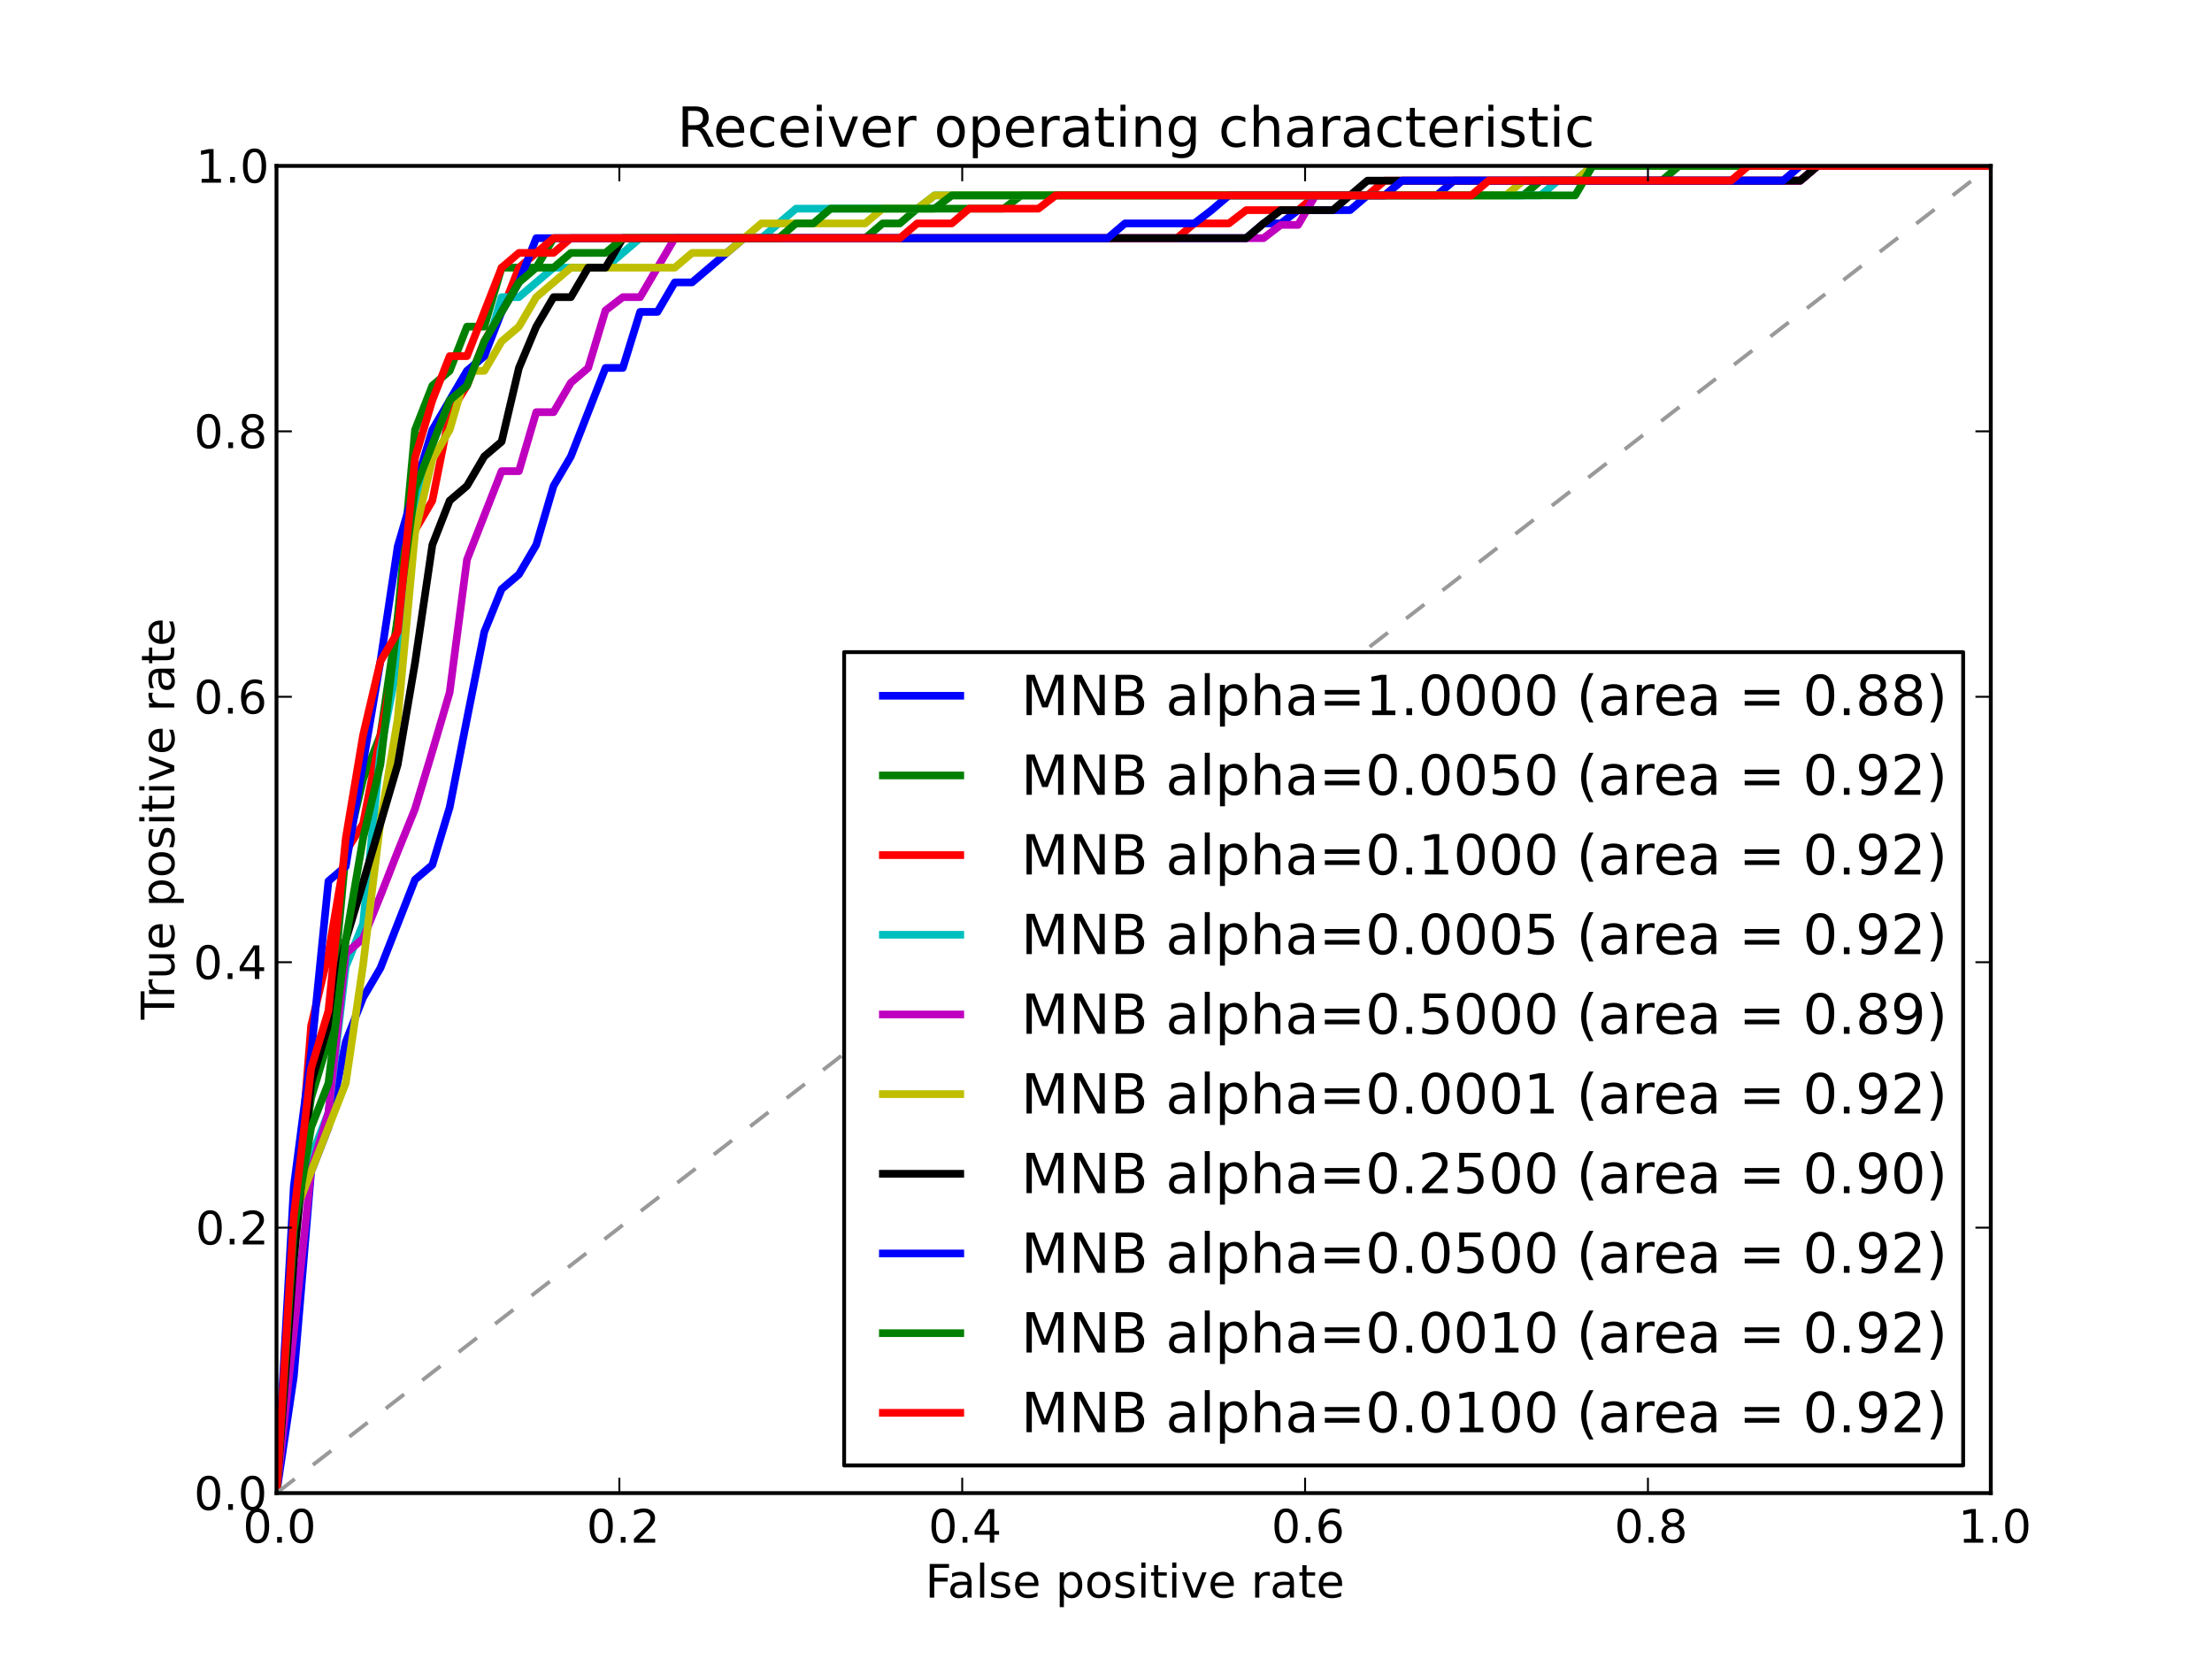 <?xml version="1.0" standalone="no"?>
<!DOCTYPE svg PUBLIC "-//W3C//DTD SVG 1.1//EN"
  "http://www.w3.org/Graphics/SVG/1.1/DTD/svg11.dtd">
<!-- Created with matplotlib (http://matplotlib.sourceforge.net/) -->
<svg width="576pt" height="432pt" viewBox="0 0 576 432"
   xmlns="http://www.w3.org/2000/svg"
   xmlns:xlink="http://www.w3.org/1999/xlink"
   version="1.1"
   id="svg1">
<rect x="0" y="0" width="576" height="432" fill="#333333" stroke="none"/>
<filter id="colorAdd"><feComposite in="SourceGraphic" in2="BackgroundImage" operator="arithmetic" k2="1" k3="1"/></filter>
<g id="figure1">
<g id="patch1">
<path style="fill: #ffffff; stroke: #ffffff; stroke-width: 1; stroke-linejoin: round; stroke-linecap: square;  opacity: 1"  d="M0 432L576 432L576 0
L0 0z"/>
</g>
<g id="axes1">
<g id="patch2">
<path style="fill: #ffffff; opacity: 1"  d="M72 388.8L518.4 388.8L518.4 43.2
L72 43.2z"/>
</g>
<g id="line2d1">
<defs>
  <clipPath id="p50431ccdcb28178602d99d9270004dde">
<rect x="72" y="43.2" width="446.4" height="345.6"/>
  </clipPath>
</defs><path style="fill: none; stroke: #0000ff; stroke-width: 2; stroke-linejoin: round; stroke-linecap: square;  opacity: 1" clip-path="url(#p50431ccdcb28178602d99d9270004dde)" d="M72 388.8L76.509 358.464L81.018 305.088
L85.527 293.568L90.036 271.296L94.545 259.776
L99.055 252.096L103.564 240.576L108.073 229.056
L112.582 225.216L117.091 210.24L121.6 187.2
L126.109 164.544L130.618 153.408L135.127 149.568
L139.636 141.888L144.145 126.528L148.655 118.848
L153.164 107.328L157.673 95.808L162.182 95.808
L166.691 81.216L171.2 81.216L175.709 73.536
L180.218 73.536L184.727 69.696L189.236 65.856
L193.745 62.016L198.255 62.016L202.764 62.016
L207.273 62.016L211.782 62.016L216.291 62.016
L220.8 62.016L225.309 62.016L229.818 62.016
L234.327 62.016L238.836 62.016L243.345 62.016
L247.855 62.016L252.364 62.016L256.873 62.016
L261.382 62.016L265.891 62.016L270.4 62.016
L274.909 62.016L279.418 62.016L283.927 62.016
L288.436 62.016L292.945 62.016L297.455 62.016
L301.964 62.016L306.473 62.016L310.982 62.016
L315.491 62.016L320 62.016L324.509 62.016
L329.018 58.176L333.527 58.176L338.036 54.72
L342.545 54.72L347.055 54.72L351.564 54.72
L356.073 50.88L360.582 50.88L365.091 50.88
L369.6 50.88L374.109 50.88L378.618 47.04
L383.127 47.04L387.636 47.04L392.145 47.04
L396.655 47.04L401.164 47.04L405.673 47.04
L410.182 47.04L414.691 47.04L419.2 47.04
L423.709 47.04L428.218 47.04L432.727 47.04
L437.236 47.04L441.745 47.04L446.255 47.04
L450.764 47.04L455.273 47.04L459.782 47.04
L464.291 47.04L468.8 47.04L473.309 43.2
L477.818 43.2L482.327 43.2L486.836 43.2
L491.345 43.2L495.855 43.2L500.364 43.2
L504.873 43.2L509.382 43.2L513.891 43.2
L518.4 43.2"/>
</g>
<g id="line2d2">
<path style="fill: none; stroke: #008000; stroke-width: 2; stroke-linejoin: round; stroke-linecap: square;  opacity: 1" clip-path="url(#p50431ccdcb28178602d99d9270004dde)" d="M72 388.8L76.509 316.608L81.018 285.888
L85.527 270.912L90.036 222.144L94.545 202.944
L99.055 191.424L103.564 160.704L108.073 111.936
L112.582 100.416L117.091 96.576L121.6 85.056
L126.109 85.056L130.618 69.696L135.127 69.696
L139.636 69.696L144.145 62.016L148.655 62.016
L153.164 62.016L157.673 62.016L162.182 62.016
L166.691 62.016L171.2 62.016L175.709 62.016
L180.218 62.016L184.727 62.016L189.236 62.016
L193.745 62.016L198.255 62.016L202.764 62.016
L207.273 62.016L211.782 62.016L216.291 62.016
L220.8 62.016L225.309 62.016L229.818 58.176
L234.327 58.176L238.836 54.336L243.345 54.336
L247.855 54.336L252.364 54.336L256.873 54.336
L261.382 54.336L265.891 50.88L270.4 50.88
L274.909 50.88L279.418 50.88L283.927 50.88
L288.436 50.88L292.945 50.88L297.455 50.88
L301.964 50.88L306.473 50.88L310.982 50.88
L315.491 50.88L320 50.88L324.509 50.88
L329.018 50.88L333.527 50.88L338.036 50.88
L342.545 50.88L347.055 50.88L351.564 50.88
L356.073 50.88L360.582 50.88L365.091 50.88
L369.6 50.88L374.109 50.88L378.618 50.88
L383.127 50.88L387.636 50.88L392.145 50.88
L396.655 50.88L401.164 47.04L405.673 47.04
L410.182 47.04L414.691 47.04L419.2 47.04
L423.709 47.04L428.218 47.04L432.727 47.04
L437.236 43.2L441.745 43.2L446.255 43.2
L450.764 43.2L455.273 43.2L459.782 43.2
L464.291 43.2L468.8 43.2L473.309 43.2
L477.818 43.2L482.327 43.2L486.836 43.2
L491.345 43.2L495.855 43.2L500.364 43.2
L504.873 43.2L509.382 43.2L513.891 43.2
L518.4 43.2"/>
</g>
<g id="line2d3">
<path style="fill: none; stroke: #ff0000; stroke-width: 2; stroke-linejoin: round; stroke-linecap: square;  opacity: 1" clip-path="url(#p50431ccdcb28178602d99d9270004dde)" d="M72 388.8L76.509 323.904L81.018 267.072
L85.527 248.256L90.036 221.76L94.545 214.464
L99.055 191.424L103.564 168.384L108.073 138.048
L112.582 130.368L117.091 107.712L121.6 100.416
L126.109 88.896L130.618 81.216L135.127 69.696
L139.636 65.856L144.145 65.856L148.655 62.016
L153.164 62.016L157.673 62.016L162.182 62.016
L166.691 62.016L171.2 62.016L175.709 62.016
L180.218 62.016L184.727 62.016L189.236 62.016
L193.745 62.016L198.255 62.016L202.764 62.016
L207.273 62.016L211.782 62.016L216.291 62.016
L220.8 62.016L225.309 62.016L229.818 62.016
L234.327 62.016L238.836 62.016L243.345 62.016
L247.855 62.016L252.364 62.016L256.873 62.016
L261.382 62.016L265.891 62.016L270.4 62.016
L274.909 62.016L279.418 62.016L283.927 62.016
L288.436 62.016L292.945 62.016L297.455 62.016
L301.964 62.016L306.473 62.016L310.982 58.176
L315.491 58.176L320 58.176L324.509 54.72
L329.018 54.72L333.527 54.72L338.036 54.72
L342.545 50.88L347.055 50.88L351.564 50.88
L356.073 50.88L360.582 47.04L365.091 47.04
L369.6 47.04L374.109 47.04L378.618 47.04
L383.127 47.04L387.636 47.04L392.145 47.04
L396.655 47.04L401.164 47.04L405.673 47.04
L410.182 47.04L414.691 47.04L419.2 47.04
L423.709 47.04L428.218 47.04L432.727 47.04
L437.236 47.04L441.745 47.04L446.255 47.04
L450.764 47.04L455.273 47.04L459.782 47.04
L464.291 47.04L468.8 47.04L473.309 43.2
L477.818 43.2L482.327 43.2L486.836 43.2
L491.345 43.2L495.855 43.2L500.364 43.2
L504.873 43.2L509.382 43.2L513.891 43.2
L518.4 43.2"/>
</g>
<g id="line2d4">
<path style="fill: none; stroke: #00bfbf; stroke-width: 2; stroke-linejoin: round; stroke-linecap: square;  opacity: 1" clip-path="url(#p50431ccdcb28178602d99d9270004dde)" d="M72 388.8L76.509 316.608L81.018 301.248
L85.527 289.728L90.036 251.712L94.545 240.576
L99.055 195.648L103.564 172.608L108.073 131.136
L112.582 115.776L117.091 104.256L121.6 96.576
L126.109 92.736L130.618 77.376L135.127 77.376
L139.636 73.536L144.145 69.696L148.655 69.696
L153.164 69.696L157.673 69.696L162.182 65.856
L166.691 62.016L171.2 62.016L175.709 62.016
L180.218 62.016L184.727 62.016L189.236 62.016
L193.745 62.016L198.255 62.016L202.764 58.176
L207.273 54.336L211.782 54.336L216.291 54.336
L220.8 54.336L225.309 54.336L229.818 54.336
L234.327 54.336L238.836 54.336L243.345 50.88
L247.855 50.88L252.364 50.88L256.873 50.88
L261.382 50.88L265.891 50.88L270.4 50.88
L274.909 50.88L279.418 50.88L283.927 50.88
L288.436 50.88L292.945 50.88L297.455 50.88
L301.964 50.88L306.473 50.88L310.982 50.88
L315.491 50.88L320 50.88L324.509 50.88
L329.018 50.88L333.527 50.88L338.036 50.88
L342.545 50.88L347.055 50.88L351.564 50.88
L356.073 50.88L360.582 50.88L365.091 50.88
L369.6 50.88L374.109 50.88L378.618 50.88
L383.127 50.88L387.636 50.88L392.145 50.88
L396.655 50.88L401.164 50.88L405.673 47.04
L410.182 47.04L414.691 43.2L419.2 43.2
L423.709 43.2L428.218 43.2L432.727 43.2
L437.236 43.2L441.745 43.2L446.255 43.2
L450.764 43.2L455.273 43.2L459.782 43.2
L464.291 43.2L468.8 43.2L473.309 43.2
L477.818 43.2L482.327 43.2L486.836 43.2
L491.345 43.2L495.855 43.2L500.364 43.2
L504.873 43.2L509.382 43.2L513.891 43.2
L518.4 43.2"/>
</g>
<g id="line2d5">
<path style="fill: none; stroke: #bf00bf; stroke-width: 2; stroke-linejoin: round; stroke-linecap: square;  opacity: 1" clip-path="url(#p50431ccdcb28178602d99d9270004dde)" d="M72 388.8L76.509 346.944L81.018 304.704
L85.527 289.728L90.036 248.256L94.545 244.416
L99.055 233.28L103.564 221.76L108.073 210.624
L112.582 195.648L117.091 180.288L121.6 145.728
L126.109 134.208L130.618 122.688L135.127 122.688
L139.636 107.328L144.145 107.328L148.655 99.648
L153.164 95.808L157.673 80.832L162.182 77.376
L166.691 77.376L171.2 69.696L175.709 62.016
L180.218 62.016L184.727 62.016L189.236 62.016
L193.745 62.016L198.255 62.016L202.764 62.016
L207.273 62.016L211.782 62.016L216.291 62.016
L220.8 62.016L225.309 62.016L229.818 62.016
L234.327 62.016L238.836 62.016L243.345 62.016
L247.855 62.016L252.364 62.016L256.873 62.016
L261.382 62.016L265.891 62.016L270.4 62.016
L274.909 62.016L279.418 62.016L283.927 62.016
L288.436 62.016L292.945 62.016L297.455 62.016
L301.964 62.016L306.473 62.016L310.982 62.016
L315.491 62.016L320 62.016L324.509 62.016
L329.018 62.016L333.527 58.56L338.036 58.56
L342.545 50.88L347.055 50.88L351.564 50.88
L356.073 50.88L360.582 50.88L365.091 47.04
L369.6 47.04L374.109 47.04L378.618 47.04
L383.127 47.04L387.636 47.04L392.145 47.04
L396.655 47.04L401.164 47.04L405.673 47.04
L410.182 47.04L414.691 47.04L419.2 47.04
L423.709 47.04L428.218 47.04L432.727 47.04
L437.236 47.04L441.745 47.04L446.255 47.04
L450.764 47.04L455.273 47.04L459.782 47.04
L464.291 47.04L468.8 47.04L473.309 43.2
L477.818 43.2L482.327 43.2L486.836 43.2
L491.345 43.2L495.855 43.2L500.364 43.2
L504.873 43.2L509.382 43.2L513.891 43.2
L518.4 43.2"/>
</g>
<g id="line2d6">
<path style="fill: none; stroke: #bfbf00; stroke-width: 2; stroke-linejoin: round; stroke-linecap: square;  opacity: 1" clip-path="url(#p50431ccdcb28178602d99d9270004dde)" d="M72 388.8L76.509 316.608L81.018 305.088
L85.527 293.568L90.036 282.048L94.545 251.328
L99.055 214.08L103.564 187.2L108.073 138.816
L112.582 119.616L117.091 111.936L121.6 96.576
L126.109 96.576L130.618 88.896L135.127 85.056
L139.636 77.376L144.145 73.536L148.655 69.696
L153.164 69.696L157.673 69.696L162.182 69.696
L166.691 69.696L171.2 69.696L175.709 69.696
L180.218 65.856L184.727 65.856L189.236 65.856
L193.745 62.016L198.255 58.176L202.764 58.176
L207.273 58.176L211.782 58.176L216.291 58.176
L220.8 58.176L225.309 58.176L229.818 54.336
L234.327 54.336L238.836 54.336L243.345 50.88
L247.855 50.88L252.364 50.88L256.873 50.88
L261.382 50.88L265.891 50.88L270.4 50.88
L274.909 50.88L279.418 50.88L283.927 50.88
L288.436 50.88L292.945 50.88L297.455 50.88
L301.964 50.88L306.473 50.88L310.982 50.88
L315.491 50.88L320 50.88L324.509 50.88
L329.018 50.88L333.527 50.88L338.036 50.88
L342.545 50.88L347.055 50.88L351.564 50.88
L356.073 50.88L360.582 50.88L365.091 50.88
L369.6 50.88L374.109 50.88L378.618 50.88
L383.127 50.88L387.636 50.88L392.145 50.88
L396.655 47.04L401.164 47.04L405.673 47.04
L410.182 47.04L414.691 43.2L419.2 43.2
L423.709 43.2L428.218 43.2L432.727 43.2
L437.236 43.2L441.745 43.2L446.255 43.2
L450.764 43.2L455.273 43.2L459.782 43.2
L464.291 43.2L468.8 43.2L473.309 43.2
L477.818 43.2L482.327 43.2L486.836 43.2
L491.345 43.2L495.855 43.2L500.364 43.2
L504.873 43.2L509.382 43.2L513.891 43.2
L518.4 43.2"/>
</g>
<g id="line2d7">
<path style="fill: none; stroke: #000000; stroke-width: 2; stroke-linejoin: round; stroke-linecap: square;  opacity: 1" clip-path="url(#p50431ccdcb28178602d99d9270004dde)" d="M72 388.8L76.509 328.128L81.018 282.048
L85.527 266.688L90.036 244.8L94.545 229.824
L99.055 214.464L103.564 199.104L108.073 172.608
L112.582 141.888L117.091 130.368L121.6 126.528
L126.109 118.848L130.618 115.008L135.127 95.808
L139.636 85.056L144.145 77.376L148.655 77.376
L153.164 69.696L157.673 69.696L162.182 62.016
L166.691 62.016L171.2 62.016L175.709 62.016
L180.218 62.016L184.727 62.016L189.236 62.016
L193.745 62.016L198.255 62.016L202.764 62.016
L207.273 62.016L211.782 62.016L216.291 62.016
L220.8 62.016L225.309 62.016L229.818 62.016
L234.327 62.016L238.836 62.016L243.345 62.016
L247.855 62.016L252.364 62.016L256.873 62.016
L261.382 62.016L265.891 62.016L270.4 62.016
L274.909 62.016L279.418 62.016L283.927 62.016
L288.436 62.016L292.945 62.016L297.455 62.016
L301.964 62.016L306.473 62.016L310.982 62.016
L315.491 62.016L320 62.016L324.509 62.016
L329.018 58.176L333.527 54.72L338.036 54.72
L342.545 54.72L347.055 54.72L351.564 50.88
L356.073 47.04L360.582 47.04L365.091 47.04
L369.6 47.04L374.109 47.04L378.618 47.04
L383.127 47.04L387.636 47.04L392.145 47.04
L396.655 47.04L401.164 47.04L405.673 47.04
L410.182 47.04L414.691 47.04L419.2 47.04
L423.709 47.04L428.218 47.04L432.727 47.04
L437.236 47.04L441.745 47.04L446.255 47.04
L450.764 47.04L455.273 47.04L459.782 47.04
L464.291 47.04L468.8 47.04L473.309 43.2
L477.818 43.2L482.327 43.2L486.836 43.2
L491.345 43.2L495.855 43.2L500.364 43.2
L504.873 43.2L509.382 43.2L513.891 43.2
L518.4 43.2"/>
</g>
<g id="line2d8">
<path style="fill: none; stroke: #0000ff; stroke-width: 2; stroke-linejoin: round; stroke-linecap: square;  opacity: 1" clip-path="url(#p50431ccdcb28178602d99d9270004dde)" d="M72 388.8L76.509 308.928L81.018 274.368
L85.527 229.44L90.036 225.6L94.545 198.72
L99.055 172.224L103.564 142.272L108.073 126.912
L112.582 111.936L117.091 104.256L121.6 96.576
L126.109 92.736L130.618 81.216L135.127 73.536
L139.636 62.016L144.145 62.016L148.655 62.016
L153.164 62.016L157.673 62.016L162.182 62.016
L166.691 62.016L171.2 62.016L175.709 62.016
L180.218 62.016L184.727 62.016L189.236 62.016
L193.745 62.016L198.255 62.016L202.764 62.016
L207.273 62.016L211.782 62.016L216.291 62.016
L220.8 62.016L225.309 62.016L229.818 62.016
L234.327 62.016L238.836 62.016L243.345 62.016
L247.855 62.016L252.364 62.016L256.873 62.016
L261.382 62.016L265.891 62.016L270.4 62.016
L274.909 62.016L279.418 62.016L283.927 62.016
L288.436 62.016L292.945 58.176L297.455 58.176
L301.964 58.176L306.473 58.176L310.982 58.176
L315.491 54.72L320 50.88L324.509 50.88
L329.018 50.88L333.527 50.88L338.036 50.88
L342.545 50.88L347.055 50.88L351.564 50.88
L356.073 50.88L360.582 50.88L365.091 47.04
L369.6 47.04L374.109 47.04L378.618 47.04
L383.127 47.04L387.636 47.04L392.145 47.04
L396.655 47.04L401.164 47.04L405.673 47.04
L410.182 47.04L414.691 47.04L419.2 47.04
L423.709 47.04L428.218 47.04L432.727 47.04
L437.236 47.04L441.745 47.04L446.255 47.04
L450.764 47.04L455.273 47.04L459.782 47.04
L464.291 47.04L468.8 43.2L473.309 43.2
L477.818 43.2L482.327 43.2L486.836 43.2
L491.345 43.2L495.855 43.2L500.364 43.2
L504.873 43.2L509.382 43.2L513.891 43.2
L518.4 43.2"/>
</g>
<g id="line2d9">
<path style="fill: none; stroke: #008000; stroke-width: 2; stroke-linejoin: round; stroke-linecap: square;  opacity: 1" clip-path="url(#p50431ccdcb28178602d99d9270004dde)" d="M72 388.8L76.509 320.448L81.018 293.568
L85.527 282.048L90.036 244.8L94.545 218.304
L99.055 199.104L103.564 161.088L108.073 127.296
L112.582 115.776L117.091 104.256L121.6 100.416
L126.109 88.896L130.618 81.216L135.127 73.536
L139.636 69.696L144.145 69.696L148.655 65.856
L153.164 65.856L157.673 65.856L162.182 62.016
L166.691 62.016L171.2 62.016L175.709 62.016
L180.218 62.016L184.727 62.016L189.236 62.016
L193.745 62.016L198.255 62.016L202.764 62.016
L207.273 58.176L211.782 58.176L216.291 54.336
L220.8 54.336L225.309 54.336L229.818 54.336
L234.327 54.336L238.836 54.336L243.345 54.336
L247.855 50.88L252.364 50.88L256.873 50.88
L261.382 50.88L265.891 50.88L270.4 50.88
L274.909 50.88L279.418 50.88L283.927 50.88
L288.436 50.88L292.945 50.88L297.455 50.88
L301.964 50.88L306.473 50.88L310.982 50.88
L315.491 50.88L320 50.88L324.509 50.88
L329.018 50.88L333.527 50.88L338.036 50.88
L342.545 50.88L347.055 50.88L351.564 50.88
L356.073 50.88L360.582 50.88L365.091 50.88
L369.6 50.88L374.109 50.88L378.618 50.88
L383.127 50.88L387.636 50.88L392.145 50.88
L396.655 50.88L401.164 50.88L405.673 50.88
L410.182 50.88L414.691 43.2L419.2 43.2
L423.709 43.2L428.218 43.2L432.727 43.2
L437.236 43.2L441.745 43.2L446.255 43.2
L450.764 43.2L455.273 43.2L459.782 43.2
L464.291 43.2L468.8 43.2L473.309 43.2
L477.818 43.2L482.327 43.2L486.836 43.2
L491.345 43.2L495.855 43.2L500.364 43.2
L504.873 43.2L509.382 43.2L513.891 43.2
L518.4 43.2"/>
</g>
<g id="line2d10">
<path style="fill: none; stroke: #ff0000; stroke-width: 2; stroke-linejoin: round; stroke-linecap: square;  opacity: 1" clip-path="url(#p50431ccdcb28178602d99d9270004dde)" d="M72 388.8L76.509 316.608L81.018 278.208
L85.527 263.232L90.036 218.304L94.545 191.424
L99.055 172.224L103.564 164.544L108.073 119.232
L112.582 104.256L117.091 92.736L121.6 92.736
L126.109 81.216L130.618 69.696L135.127 65.856
L139.636 65.856L144.145 62.016L148.655 62.016
L153.164 62.016L157.673 62.016L162.182 62.016
L166.691 62.016L171.2 62.016L175.709 62.016
L180.218 62.016L184.727 62.016L189.236 62.016
L193.745 62.016L198.255 62.016L202.764 62.016
L207.273 62.016L211.782 62.016L216.291 62.016
L220.8 62.016L225.309 62.016L229.818 62.016
L234.327 62.016L238.836 58.176L243.345 58.176
L247.855 58.176L252.364 54.336L256.873 54.336
L261.382 54.336L265.891 54.336L270.4 54.336
L274.909 50.88L279.418 50.88L283.927 50.88
L288.436 50.88L292.945 50.88L297.455 50.88
L301.964 50.88L306.473 50.88L310.982 50.88
L315.491 50.88L320 50.88L324.509 50.88
L329.018 50.88L333.527 50.88L338.036 50.88
L342.545 50.88L347.055 50.88L351.564 50.88
L356.073 50.88L360.582 50.88L365.091 50.88
L369.6 50.88L374.109 50.88L378.618 50.88
L383.127 50.88L387.636 47.04L392.145 47.04
L396.655 47.04L401.164 47.04L405.673 47.04
L410.182 47.04L414.691 47.04L419.2 47.04
L423.709 47.04L428.218 47.04L432.727 47.04
L437.236 47.04L441.745 47.04L446.255 47.04
L450.764 47.04L455.273 43.2L459.782 43.2
L464.291 43.2L468.8 43.2L473.309 43.2
L477.818 43.2L482.327 43.2L486.836 43.2
L491.345 43.2L495.855 43.2L500.364 43.2
L504.873 43.2L509.382 43.2L513.891 43.2
L518.4 43.2"/>
</g>
<g id="line2d11">
<path style="fill: none; stroke: #999999; stroke-width: 1; stroke-linejoin: round; stroke-linecap: butt; stroke-dasharray: 6,6; stroke-dashoffset: 0; opacity: 1" clip-path="url(#p50431ccdcb28178602d99d9270004dde)" d="M72 388.8L518.4 43.2"/>
</g>
<g id="matplotlib.axis1">
<g id="xtick1">
<g id="line2d12">
<defs><path id="m30e32995789d870ad79a2e54c91cf9c6" d="M0 0L0 -4"/></defs>
<g ><use style="fill: none; stroke: #000000; stroke-width: 0.5; stroke-linejoin: round; stroke-linecap: butt;  opacity: 1" xlink:href="#m30e32995789d870ad79a2e54c91cf9c6" x="72" y="388.8"/>
</g></g>
<g id="line2d13">
<defs><path id="m9281cae24120827b11d5ea8a7ad3e96b" d="M0 0L0 4"/></defs>
<g ><use style="fill: none; stroke: #000000; stroke-width: 0.5; stroke-linejoin: round; stroke-linecap: butt;  opacity: 1" xlink:href="#m9281cae24120827b11d5ea8a7ad3e96b" x="72" y="43.2"/>
</g></g>
<g id="text1">
<defs>
<path id="c_7a2040fe3b94fcd41d0a72c84e93b115" d="M31.781 -66.406q-7.609 0 -11.453 7.5q-3.828 7.484 -3.828 22.531q0 14.984 3.828 22.484q3.844 7.5 11.453 7.5q7.672 0 11.5 -7.5q3.844 -7.5 3.844 -22.484q0 -15.047 -3.844 -22.531q-3.828 -7.5 -11.5 -7.5M31.781 -74.219q12.266 0 18.734 9.703q6.469 9.688 6.469 28.141q0 18.406 -6.469 28.109q-6.469 9.688 -18.734 9.688q-12.25 0 -18.719 -9.688q-6.469 -9.703 -6.469 -28.109q0 -18.453 6.469 -28.141q6.469 -9.703 18.719 -9.703"/>
<path id="c_ed3e21196fb739f392806f09ca0594ef" d="M10.688 -12.406l10.312 0l0 12.406l-10.312 0z"/>
</defs>
<g style="fill: #000000; opacity: 1" transform="translate(63.25,401.706)scale(0.12)">
<use xlink:href="#c_7a2040fe3b94fcd41d0a72c84e93b115"/>
<use xlink:href="#c_ed3e21196fb739f392806f09ca0594ef" x="63.623"/>
<use xlink:href="#c_7a2040fe3b94fcd41d0a72c84e93b115" x="95.41"/>
</g>
</g>
</g>
<g id="xtick2">
<g id="line2d14">
<g ><use style="fill: none; stroke: #000000; stroke-width: 0.5; stroke-linejoin: round; stroke-linecap: butt;  opacity: 1" xlink:href="#m30e32995789d870ad79a2e54c91cf9c6" x="161.28" y="388.8"/>
</g></g>
<g id="line2d15">
<g ><use style="fill: none; stroke: #000000; stroke-width: 0.5; stroke-linejoin: round; stroke-linecap: butt;  opacity: 1" xlink:href="#m9281cae24120827b11d5ea8a7ad3e96b" x="161.28" y="43.2"/>
</g></g>
<g id="text2">
<defs>
<path id="c_ed3f3ed3ebfbd18bcb9c012009a68ad1" d="M19.188 -8.297l34.422 0l0 8.297l-46.281 0l0 -8.297q5.609 -5.812 15.297 -15.594q9.703 -9.797 12.188 -12.641q4.734 -5.312 6.609 -9q1.891 -3.688 1.891 -7.25q0 -5.812 -4.078 -9.469q-4.078 -3.672 -10.625 -3.672q-4.641 0 -9.797 1.609q-5.141 1.609 -11 4.891l0 -9.969q5.953 -2.391 11.125 -3.609q5.188 -1.219 9.484 -1.219q11.328 0 18.062 5.672q6.734 5.656 6.734 15.125q0 4.5 -1.688 8.531q-1.672 4.016 -6.125 9.484q-1.219 1.422 -7.766 8.188q-6.531 6.766 -18.453 18.922"/>
</defs>
<g style="fill: #000000; opacity: 1" transform="translate(152.733,401.706)scale(0.12)">
<use xlink:href="#c_7a2040fe3b94fcd41d0a72c84e93b115"/>
<use xlink:href="#c_ed3e21196fb739f392806f09ca0594ef" x="63.623"/>
<use xlink:href="#c_ed3f3ed3ebfbd18bcb9c012009a68ad1" x="95.41"/>
</g>
</g>
</g>
<g id="xtick3">
<g id="line2d16">
<g ><use style="fill: none; stroke: #000000; stroke-width: 0.5; stroke-linejoin: round; stroke-linecap: butt;  opacity: 1" xlink:href="#m30e32995789d870ad79a2e54c91cf9c6" x="250.56" y="388.8"/>
</g></g>
<g id="line2d17">
<g ><use style="fill: none; stroke: #000000; stroke-width: 0.5; stroke-linejoin: round; stroke-linecap: butt;  opacity: 1" xlink:href="#m9281cae24120827b11d5ea8a7ad3e96b" x="250.56" y="43.2"/>
</g></g>
<g id="text3">
<defs>
<path id="c_a0416418d96557a09b8c1332d34883ba" d="M37.797 -64.312l-24.906 38.922l24.906 0zM35.203 -72.906l12.406 0l0 47.516l10.406 0l0 8.203l-10.406 0l0 17.188l-9.812 0l0 -17.188l-32.906 0l0 -9.516z"/>
</defs>
<g style="fill: #000000; opacity: 1" transform="translate(241.748,401.706)scale(0.12)">
<use xlink:href="#c_7a2040fe3b94fcd41d0a72c84e93b115"/>
<use xlink:href="#c_ed3e21196fb739f392806f09ca0594ef" x="63.623"/>
<use xlink:href="#c_a0416418d96557a09b8c1332d34883ba" x="95.41"/>
</g>
</g>
</g>
<g id="xtick4">
<g id="line2d18">
<g ><use style="fill: none; stroke: #000000; stroke-width: 0.5; stroke-linejoin: round; stroke-linecap: butt;  opacity: 1" xlink:href="#m30e32995789d870ad79a2e54c91cf9c6" x="339.84" y="388.8"/>
</g></g>
<g id="line2d19">
<g ><use style="fill: none; stroke: #000000; stroke-width: 0.5; stroke-linejoin: round; stroke-linecap: butt;  opacity: 1" xlink:href="#m9281cae24120827b11d5ea8a7ad3e96b" x="339.84" y="43.2"/>
</g></g>
<g id="text4">
<defs>
<path id="c_cc8d6d580d1b10c8632f7a42cd53db8a" d="M33.016 -40.375q-6.641 0 -10.531 4.547q-3.875 4.531 -3.875 12.438q0 7.859 3.875 12.438q3.891 4.562 10.531 4.562q6.641 0 10.516 -4.562q3.875 -4.578 3.875 -12.438q0 -7.906 -3.875 -12.438q-3.875 -4.547 -10.516 -4.547M52.594 -71.297l0 8.984q-3.719 -1.75 -7.5 -2.672q-3.781 -0.938 -7.5 -0.938q-9.766 0 -14.922 6.594q-5.141 6.594 -5.875 19.922q2.875 -4.25 7.219 -6.516q4.359 -2.266 9.578 -2.266q10.984 0 17.359 6.672q6.375 6.656 6.375 18.125q0 11.234 -6.641 18.031q-6.641 6.781 -17.672 6.781q-12.656 0 -19.344 -9.688q-6.688 -9.703 -6.688 -28.109q0 -17.281 8.203 -27.562q8.203 -10.281 22.016 -10.281q3.719 0 7.5 0.734q3.781 0.734 7.891 2.188"/>
</defs>
<g style="fill: #000000; opacity: 1" transform="translate(331.074,401.706)scale(0.12)">
<use xlink:href="#c_7a2040fe3b94fcd41d0a72c84e93b115"/>
<use xlink:href="#c_ed3e21196fb739f392806f09ca0594ef" x="63.623"/>
<use xlink:href="#c_cc8d6d580d1b10c8632f7a42cd53db8a" x="95.41"/>
</g>
</g>
</g>
<g id="xtick5">
<g id="line2d20">
<g ><use style="fill: none; stroke: #000000; stroke-width: 0.5; stroke-linejoin: round; stroke-linecap: butt;  opacity: 1" xlink:href="#m30e32995789d870ad79a2e54c91cf9c6" x="429.12" y="388.8"/>
</g></g>
<g id="line2d21">
<g ><use style="fill: none; stroke: #000000; stroke-width: 0.5; stroke-linejoin: round; stroke-linecap: butt;  opacity: 1" xlink:href="#m9281cae24120827b11d5ea8a7ad3e96b" x="429.12" y="43.2"/>
</g></g>
<g id="text5">
<defs>
<path id="c_bef35738d52871942e50b9de9b122bab" d="M31.781 -34.625q-7.031 0 -11.062 3.766q-4.016 3.766 -4.016 10.344q0 6.594 4.016 10.359q4.031 3.766 11.062 3.766q7.031 0 11.078 -3.781q4.062 -3.797 4.062 -10.344q0 -6.578 -4.031 -10.344q-4.016 -3.766 -11.109 -3.766M21.922 -38.812q-6.344 -1.562 -9.891 -5.906q-3.531 -4.359 -3.531 -10.609q0 -8.734 6.219 -13.812q6.234 -5.078 17.062 -5.078q10.891 0 17.094 5.078q6.203 5.078 6.203 13.812q0 6.25 -3.547 10.609q-3.531 4.344 -9.828 5.906q7.125 1.656 11.094 6.5q3.984 4.828 3.984 11.797q0 10.609 -6.469 16.281q-6.469 5.656 -18.531 5.656q-12.047 0 -18.531 -5.656q-6.469 -5.672 -6.469 -16.281q0 -6.969 4 -11.797q4.016 -4.844 11.141 -6.5M18.312 -54.391q0 5.656 3.531 8.828q3.547 3.172 9.938 3.172q6.359 0 9.938 -3.172q3.594 -3.172 3.594 -8.828q0 -5.672 -3.594 -8.844q-3.578 -3.172 -9.938 -3.172q-6.391 0 -9.938 3.172q-3.531 3.172 -3.531 8.844"/>
</defs>
<g style="fill: #000000; opacity: 1" transform="translate(420.386,401.706)scale(0.12)">
<use xlink:href="#c_7a2040fe3b94fcd41d0a72c84e93b115"/>
<use xlink:href="#c_ed3e21196fb739f392806f09ca0594ef" x="63.623"/>
<use xlink:href="#c_bef35738d52871942e50b9de9b122bab" x="95.41"/>
</g>
</g>
</g>
<g id="xtick6">
<g id="line2d22">
<g ><use style="fill: none; stroke: #000000; stroke-width: 0.5; stroke-linejoin: round; stroke-linecap: butt;  opacity: 1" xlink:href="#m30e32995789d870ad79a2e54c91cf9c6" x="518.4" y="388.8"/>
</g></g>
<g id="line2d23">
<g ><use style="fill: none; stroke: #000000; stroke-width: 0.5; stroke-linejoin: round; stroke-linecap: butt;  opacity: 1" xlink:href="#m9281cae24120827b11d5ea8a7ad3e96b" x="518.4" y="43.2"/>
</g></g>
<g id="text6">
<defs>
<path id="c_42baa63129a918535c52adb20d687ea7" d="M12.406 -8.297l16.109 0l0 -55.625l-17.531 3.516l0 -8.984l17.438 -3.516l9.859 0l0 64.609l16.109 0l0 8.297l-41.984 0z"/>
</defs>
<g style="fill: #000000; opacity: 1" transform="translate(509.908,401.706)scale(0.12)">
<use xlink:href="#c_42baa63129a918535c52adb20d687ea7"/>
<use xlink:href="#c_ed3e21196fb739f392806f09ca0594ef" x="63.623"/>
<use xlink:href="#c_7a2040fe3b94fcd41d0a72c84e93b115" x="95.41"/>
</g>
</g>
</g>
<g id="text7">
<defs>
<path id="c_5d9b0d099c491f27a9f40b391fa98eef" d="M9.812 -72.906l41.891 0l0 8.312l-32.031 0l0 21.484l28.906 0l0 8.297l-28.906 0l0 34.812l-9.859 0z"/>
<path id="c_01d93a582460e35a7945ca50d148ffeb" d="M34.281 -27.484q-10.891 0 -15.094 2.484q-4.203 2.484 -4.203 8.5q0 4.781 3.156 7.594q3.156 2.797 8.562 2.797q7.484 0 12 -5.297q4.516 -5.297 4.516 -14.078l0 -2zM52.203 -31.203l0 31.203l-8.984 0l0 -8.297q-3.078 4.969 -7.672 7.344q-4.594 2.375 -11.234 2.375q-8.391 0 -13.359 -4.719q-4.953 -4.719 -4.953 -12.625q0 -9.219 6.172 -13.906q6.188 -4.688 18.438 -4.688l12.609 0l0 -0.891q0 -6.203 -4.078 -9.594q-4.078 -3.391 -11.453 -3.391q-4.688 0 -9.141 1.125q-4.438 1.125 -8.531 3.375l0 -8.312q4.922 -1.906 9.562 -2.844q4.641 -0.953 9.031 -0.953q11.875 0 17.734 6.156q5.859 6.141 5.859 18.641"/>
<path id="c_5099edb83619131346ae654950954dea" d="M9.422 -75.984l8.984 0l0 75.984l-8.984 0z"/>
<path id="c_8e0810ad13fe20a2a87a2619799b154d" d="M44.281 -53.078l0 8.5q-3.797 -1.953 -7.906 -2.922q-4.094 -0.984 -8.5 -0.984q-6.688 0 -10.031 2.047q-3.344 2.047 -3.344 6.156q0 3.125 2.391 4.906q2.391 1.781 9.625 3.391l3.078 0.688q9.562 2.047 13.594 5.781q4.031 3.734 4.031 10.422q0 7.625 -6.031 12.078q-6.031 4.438 -16.578 4.438q-4.391 0 -9.156 -0.859q-4.766 -0.859 -10.031 -2.562l0 -9.281q4.984 2.594 9.812 3.891q4.828 1.281 9.578 1.281q6.344 0 9.75 -2.172q3.422 -2.172 3.422 -6.125q0 -3.656 -2.469 -5.609q-2.453 -1.953 -10.812 -3.766l-3.125 -0.734q-8.344 -1.75 -12.062 -5.391q-3.703 -3.641 -3.703 -9.984q0 -7.719 5.469 -11.906q5.469 -4.203 15.531 -4.203q4.969 0 9.359 0.734q4.406 0.719 8.109 2.188"/>
<path id="c_0bce5afba2dc6b9024b26277c38ad8e8" d="M56.203 -29.594l0 4.391l-41.312 0q0.594 9.281 5.594 14.141q5 4.859 13.938 4.859q5.172 0 10.031 -1.266q4.859 -1.266 9.656 -3.812l0 8.5q-4.844 2.047 -9.922 3.125q-5.078 1.078 -10.297 1.078q-13.094 0 -20.734 -7.609q-7.641 -7.625 -7.641 -20.625q0 -13.422 7.25 -21.297q7.25 -7.891 19.562 -7.891q11.031 0 17.453 7.109q6.422 7.094 6.422 19.297M47.219 -32.234q-0.094 -7.359 -4.125 -11.75q-4.031 -4.406 -10.672 -4.406q-7.516 0 -12.031 4.25q-4.516 4.25 -5.203 11.969z"/>
<path id="c_d41d8cd98f00b204e9800998ecf8427e" d=""/>
<path id="c_f15a64fcd463ef4629c48bab42cde24c" d="M18.109 -8.203l0 29l-9.031 0l0 -75.484l9.031 0l0 8.297q2.844 -4.875 7.156 -7.234q4.328 -2.375 10.328 -2.375q9.969 0 16.188 7.906q6.234 7.906 6.234 20.797q0 12.891 -6.234 20.812q-6.219 7.906 -16.188 7.906q-6 0 -10.328 -2.375q-4.312 -2.375 -7.156 -7.25M48.688 -27.297q0 -9.906 -4.078 -15.547q-4.078 -5.641 -11.203 -5.641q-7.141 0 -11.219 5.641q-4.078 5.641 -4.078 15.547q0 9.906 4.078 15.547q4.078 5.641 11.219 5.641q7.125 0 11.203 -5.641q4.078 -5.641 4.078 -15.547"/>
<path id="c_f05dd90d41f04bb96ef1ca503cc2044b" d="M30.609 -48.391q-7.219 0 -11.422 5.641q-4.203 5.641 -4.203 15.453q0 9.812 4.172 15.453q4.188 5.641 11.453 5.641q7.188 0 11.375 -5.656q4.203 -5.672 4.203 -15.438q0 -9.719 -4.203 -15.406q-4.188 -5.688 -11.375 -5.688M30.609 -56q11.719 0 18.406 7.625q6.703 7.609 6.703 21.078q0 13.422 -6.703 21.078q-6.688 7.641 -18.406 7.641q-11.766 0 -18.438 -7.641q-6.656 -7.656 -6.656 -21.078q0 -13.469 6.656 -21.078q6.672 -7.625 18.438 -7.625"/>
<path id="c_6a63bda47b2f3da1cec6aadd80692cfe" d="M9.422 -54.688l8.984 0l0 54.688l-8.984 0zM9.422 -75.984l8.984 0l0 11.391l-8.984 0z"/>
<path id="c_0f8c41144cfbf448378cb6fd1cc8e549" d="M18.312 -70.219l0 15.531l18.5 0l0 6.984l-18.5 0l0 29.688q0 6.688 1.828 8.594q1.828 1.906 7.453 1.906l9.219 0l0 7.516l-9.219 0q-10.406 0 -14.359 -3.875q-3.953 -3.891 -3.953 -14.141l0 -29.688l-6.594 0l0 -6.984l6.594 0l0 -15.531z"/>
<path id="c_c48ceabac27bf136feba2f4bf2716ab6" d="M2.984 -54.688l9.516 0l17.094 45.891l17.094 -45.891l9.516 0l-20.516 54.688l-12.203 0z"/>
<path id="c_6ec8d5749226675394676a5d2a3b468b" d="M41.109 -46.297q-1.516 -0.875 -3.297 -1.281q-1.781 -0.422 -3.922 -0.422q-7.625 0 -11.703 4.953q-4.078 4.953 -4.078 14.234l0 28.812l-9.031 0l0 -54.688l9.031 0l0 8.5q2.844 -4.984 7.375 -7.391q4.547 -2.422 11.047 -2.422q0.922 0 2.047 0.125q1.125 0.109 2.484 0.359z"/>
</defs>
<g style="fill: #000000; opacity: 1" transform="translate(240.919,416.003)scale(0.12)">
<use xlink:href="#c_5d9b0d099c491f27a9f40b391fa98eef"/>
<use xlink:href="#c_01d93a582460e35a7945ca50d148ffeb" x="48.395"/>
<use xlink:href="#c_5099edb83619131346ae654950954dea" x="109.674"/>
<use xlink:href="#c_8e0810ad13fe20a2a87a2619799b154d" x="137.457"/>
<use xlink:href="#c_0bce5afba2dc6b9024b26277c38ad8e8" x="189.557"/>
<use xlink:href="#c_d41d8cd98f00b204e9800998ecf8427e" x="251.08"/>
<use xlink:href="#c_f15a64fcd463ef4629c48bab42cde24c" x="282.867"/>
<use xlink:href="#c_f05dd90d41f04bb96ef1ca503cc2044b" x="346.344"/>
<use xlink:href="#c_8e0810ad13fe20a2a87a2619799b154d" x="407.525"/>
<use xlink:href="#c_6a63bda47b2f3da1cec6aadd80692cfe" x="459.625"/>
<use xlink:href="#c_0f8c41144cfbf448378cb6fd1cc8e549" x="487.408"/>
<use xlink:href="#c_6a63bda47b2f3da1cec6aadd80692cfe" x="526.617"/>
<use xlink:href="#c_c48ceabac27bf136feba2f4bf2716ab6" x="554.4"/>
<use xlink:href="#c_0bce5afba2dc6b9024b26277c38ad8e8" x="613.58"/>
<use xlink:href="#c_d41d8cd98f00b204e9800998ecf8427e" x="675.104"/>
<use xlink:href="#c_6ec8d5749226675394676a5d2a3b468b" x="706.891"/>
<use xlink:href="#c_01d93a582460e35a7945ca50d148ffeb" x="748.004"/>
<use xlink:href="#c_0f8c41144cfbf448378cb6fd1cc8e549" x="809.283"/>
<use xlink:href="#c_0bce5afba2dc6b9024b26277c38ad8e8" x="848.492"/>
</g>
</g>
</g>
<g id="matplotlib.axis2">
<g id="ytick1">
<g id="line2d24">
<defs><path id="m3400efa6b1638b3fea9e19e898273957" d="M0 0L4 0"/></defs>
<g ><use style="fill: none; stroke: #000000; stroke-width: 0.5; stroke-linejoin: round; stroke-linecap: butt;  opacity: 1" xlink:href="#m3400efa6b1638b3fea9e19e898273957" x="72" y="388.8"/>
</g></g>
<g id="line2d25">
<defs><path id="m20b58b2501143cb5e0a5e8f1ef6f1643" d="M0 0L-4 0"/></defs>
<g ><use style="fill: none; stroke: #000000; stroke-width: 0.5; stroke-linejoin: round; stroke-linecap: butt;  opacity: 1" xlink:href="#m20b58b2501143cb5e0a5e8f1ef6f1643" x="518.4" y="388.8"/>
</g></g>
<g id="text8">
<g style="fill: #000000; opacity: 1" transform="translate(50.5,393.167)scale(0.12)">
<use xlink:href="#c_7a2040fe3b94fcd41d0a72c84e93b115"/>
<use xlink:href="#c_ed3e21196fb739f392806f09ca0594ef" x="63.623"/>
<use xlink:href="#c_7a2040fe3b94fcd41d0a72c84e93b115" x="95.41"/>
</g>
</g>
</g>
<g id="ytick2">
<g id="line2d26">
<g ><use style="fill: none; stroke: #000000; stroke-width: 0.5; stroke-linejoin: round; stroke-linecap: butt;  opacity: 1" xlink:href="#m3400efa6b1638b3fea9e19e898273957" x="72" y="319.68"/>
</g></g>
<g id="line2d27">
<g ><use style="fill: none; stroke: #000000; stroke-width: 0.5; stroke-linejoin: round; stroke-linecap: butt;  opacity: 1" xlink:href="#m20b58b2501143cb5e0a5e8f1ef6f1643" x="518.4" y="319.68"/>
</g></g>
<g id="text9">
<g style="fill: #000000; opacity: 1" transform="translate(50.906,324.047)scale(0.12)">
<use xlink:href="#c_7a2040fe3b94fcd41d0a72c84e93b115"/>
<use xlink:href="#c_ed3e21196fb739f392806f09ca0594ef" x="63.623"/>
<use xlink:href="#c_ed3f3ed3ebfbd18bcb9c012009a68ad1" x="95.41"/>
</g>
</g>
</g>
<g id="ytick3">
<g id="line2d28">
<g ><use style="fill: none; stroke: #000000; stroke-width: 0.5; stroke-linejoin: round; stroke-linecap: butt;  opacity: 1" xlink:href="#m3400efa6b1638b3fea9e19e898273957" x="72" y="250.56"/>
</g></g>
<g id="line2d29">
<g ><use style="fill: none; stroke: #000000; stroke-width: 0.5; stroke-linejoin: round; stroke-linecap: butt;  opacity: 1" xlink:href="#m20b58b2501143cb5e0a5e8f1ef6f1643" x="518.4" y="250.56"/>
</g></g>
<g id="text10">
<g style="fill: #000000; opacity: 1" transform="translate(50.375,254.927)scale(0.12)">
<use xlink:href="#c_7a2040fe3b94fcd41d0a72c84e93b115"/>
<use xlink:href="#c_ed3e21196fb739f392806f09ca0594ef" x="63.623"/>
<use xlink:href="#c_a0416418d96557a09b8c1332d34883ba" x="95.41"/>
</g>
</g>
</g>
<g id="ytick4">
<g id="line2d30">
<g ><use style="fill: none; stroke: #000000; stroke-width: 0.5; stroke-linejoin: round; stroke-linecap: butt;  opacity: 1" xlink:href="#m3400efa6b1638b3fea9e19e898273957" x="72" y="181.44"/>
</g></g>
<g id="line2d31">
<g ><use style="fill: none; stroke: #000000; stroke-width: 0.5; stroke-linejoin: round; stroke-linecap: butt;  opacity: 1" xlink:href="#m20b58b2501143cb5e0a5e8f1ef6f1643" x="518.4" y="181.44"/>
</g></g>
<g id="text11">
<g style="fill: #000000; opacity: 1" transform="translate(50.469,185.807)scale(0.12)">
<use xlink:href="#c_7a2040fe3b94fcd41d0a72c84e93b115"/>
<use xlink:href="#c_ed3e21196fb739f392806f09ca0594ef" x="63.623"/>
<use xlink:href="#c_cc8d6d580d1b10c8632f7a42cd53db8a" x="95.41"/>
</g>
</g>
</g>
<g id="ytick5">
<g id="line2d32">
<g ><use style="fill: none; stroke: #000000; stroke-width: 0.5; stroke-linejoin: round; stroke-linecap: butt;  opacity: 1" xlink:href="#m3400efa6b1638b3fea9e19e898273957" x="72" y="112.32"/>
</g></g>
<g id="line2d33">
<g ><use style="fill: none; stroke: #000000; stroke-width: 0.5; stroke-linejoin: round; stroke-linecap: butt;  opacity: 1" xlink:href="#m20b58b2501143cb5e0a5e8f1ef6f1643" x="518.4" y="112.32"/>
</g></g>
<g id="text12">
<g style="fill: #000000; opacity: 1" transform="translate(50.531,116.687)scale(0.12)">
<use xlink:href="#c_7a2040fe3b94fcd41d0a72c84e93b115"/>
<use xlink:href="#c_ed3e21196fb739f392806f09ca0594ef" x="63.623"/>
<use xlink:href="#c_bef35738d52871942e50b9de9b122bab" x="95.41"/>
</g>
</g>
</g>
<g id="ytick6">
<g id="line2d34">
<g ><use style="fill: none; stroke: #000000; stroke-width: 0.5; stroke-linejoin: round; stroke-linecap: butt;  opacity: 1" xlink:href="#m3400efa6b1638b3fea9e19e898273957" x="72" y="43.2"/>
</g></g>
<g id="line2d35">
<g ><use style="fill: none; stroke: #000000; stroke-width: 0.5; stroke-linejoin: round; stroke-linecap: butt;  opacity: 1" xlink:href="#m20b58b2501143cb5e0a5e8f1ef6f1643" x="518.4" y="43.2"/>
</g></g>
<g id="text13">
<g style="fill: #000000; opacity: 1" transform="translate(51.016,47.567)scale(0.12)">
<use xlink:href="#c_42baa63129a918535c52adb20d687ea7"/>
<use xlink:href="#c_ed3e21196fb739f392806f09ca0594ef" x="63.623"/>
<use xlink:href="#c_7a2040fe3b94fcd41d0a72c84e93b115" x="95.41"/>
</g>
</g>
</g>
<g id="text14">
<defs>
<path id="c_9e4b30cbdf32072672ded72e9074c4c9" d="M-0.297 -72.906l61.672 0l0 8.312l-25.875 0l0 64.594l-9.906 0l0 -64.594l-25.891 0z"/>
<path id="c_3b515ad41f960e225ec85275856806ca" d="M8.5 -21.578l0 -33.109l8.984 0l0 32.766q0 7.766 3.016 11.656q3.031 3.875 9.094 3.875q7.266 0 11.484 -4.641q4.234 -4.641 4.234 -12.656l0 -31l8.984 0l0 54.688l-8.984 0l0 -8.406q-3.266 4.984 -7.594 7.406q-4.312 2.422 -10.031 2.422q-9.422 0 -14.312 -5.859q-4.875 -5.859 -4.875 -17.141M31.109 -56z"/>
</defs>
<g style="fill: #000000; opacity: 1" transform="translate(45.375,265.5)rotate(-90.0)scale(0.12)">
<use xlink:href="#c_9e4b30cbdf32072672ded72e9074c4c9"/>
<use xlink:href="#c_6ec8d5749226675394676a5d2a3b468b" x="46.334"/>
<use xlink:href="#c_3b515ad41f960e225ec85275856806ca" x="87.447"/>
<use xlink:href="#c_0bce5afba2dc6b9024b26277c38ad8e8" x="150.826"/>
<use xlink:href="#c_d41d8cd98f00b204e9800998ecf8427e" x="212.35"/>
<use xlink:href="#c_f15a64fcd463ef4629c48bab42cde24c" x="244.137"/>
<use xlink:href="#c_f05dd90d41f04bb96ef1ca503cc2044b" x="307.613"/>
<use xlink:href="#c_8e0810ad13fe20a2a87a2619799b154d" x="368.795"/>
<use xlink:href="#c_6a63bda47b2f3da1cec6aadd80692cfe" x="420.895"/>
<use xlink:href="#c_0f8c41144cfbf448378cb6fd1cc8e549" x="448.678"/>
<use xlink:href="#c_6a63bda47b2f3da1cec6aadd80692cfe" x="487.887"/>
<use xlink:href="#c_c48ceabac27bf136feba2f4bf2716ab6" x="515.67"/>
<use xlink:href="#c_0bce5afba2dc6b9024b26277c38ad8e8" x="574.85"/>
<use xlink:href="#c_d41d8cd98f00b204e9800998ecf8427e" x="636.373"/>
<use xlink:href="#c_6ec8d5749226675394676a5d2a3b468b" x="668.16"/>
<use xlink:href="#c_01d93a582460e35a7945ca50d148ffeb" x="709.273"/>
<use xlink:href="#c_0f8c41144cfbf448378cb6fd1cc8e549" x="770.553"/>
<use xlink:href="#c_0bce5afba2dc6b9024b26277c38ad8e8" x="809.762"/>
</g>
</g>
</g>
<g id="patch3">
<path style="fill: none; stroke: #000000; stroke-width: 1; stroke-linejoin: round; stroke-linecap: square;  opacity: 1"  d="M72 43.2L518.4 43.2"/>
</g>
<g id="patch4">
<path style="fill: none; stroke: #000000; stroke-width: 1; stroke-linejoin: round; stroke-linecap: square;  opacity: 1"  d="M518.4 388.8L518.4 43.2"/>
</g>
<g id="patch5">
<path style="fill: none; stroke: #000000; stroke-width: 1; stroke-linejoin: round; stroke-linecap: square;  opacity: 1"  d="M72 388.8L518.4 388.8"/>
</g>
<g id="patch6">
<path style="fill: none; stroke: #000000; stroke-width: 1; stroke-linejoin: round; stroke-linecap: square;  opacity: 1"  d="M72 388.8L72 43.2"/>
</g>
<g id="text15">
<defs>
<path id="c_4c6532c564269b2c70b230c2e45c01e4" d="M44.391 -34.188q3.172 1.078 6.172 4.594q3 3.516 6.031 9.672l10.016 19.922l-10.609 0l-9.312 -18.703q-3.625 -7.328 -7.016 -9.719q-3.391 -2.391 -9.25 -2.391l-10.75 0l0 30.812l-9.859 0l0 -72.906l22.266 0q12.5 0 18.656 5.234q6.156 5.219 6.156 15.766q0 6.891 -3.203 11.438q-3.203 4.531 -9.297 6.281M19.672 -64.797l0 25.875l12.406 0q7.125 0 10.766 -3.297q3.641 -3.297 3.641 -9.688q0 -6.391 -3.641 -9.641q-3.641 -3.25 -10.766 -3.25z"/>
<path id="c_d650c37394b681142a10dfc54356d478" d="M48.781 -52.594l0 8.406q-3.812 -2.109 -7.641 -3.156q-3.828 -1.047 -7.734 -1.047q-8.75 0 -13.594 5.547q-4.828 5.531 -4.828 15.547q0 10.016 4.828 15.562q4.844 5.531 13.594 5.531q3.906 0 7.734 -1.047q3.828 -1.047 7.641 -3.156l0 8.312q-3.766 1.75 -7.797 2.625q-4.016 0.891 -8.562 0.891q-12.359 0 -19.641 -7.766q-7.266 -7.766 -7.266 -20.953q0 -13.375 7.344 -21.031q7.359 -7.672 20.156 -7.672q4.141 0 8.094 0.859q3.953 0.844 7.672 2.547"/>
<path id="c_fe791a90f5471e2ab20a5ed41a7fa451" d="M54.891 -33.016l0 33.016l-8.984 0l0 -32.719q0 -7.766 -3.031 -11.609q-3.031 -3.859 -9.078 -3.859q-7.281 0 -11.484 4.641q-4.203 4.625 -4.203 12.641l0 30.906l-9.031 0l0 -54.688l9.031 0l0 8.5q3.234 -4.938 7.594 -7.375q4.375 -2.438 10.094 -2.438q9.422 0 14.25 5.828q4.844 5.828 4.844 17.156"/>
<path id="c_e3864de5dabf2f8dd9eee74726882ec1" d="M45.406 -27.984q0 -9.766 -4.031 -15.125q-4.016 -5.375 -11.297 -5.375q-7.219 0 -11.25 5.375q-4.031 5.359 -4.031 15.125q0 9.719 4.031 15.094q4.031 5.375 11.25 5.375q7.281 0 11.297 -5.375q4.031 -5.375 4.031 -15.094M54.391 -6.781q0 13.953 -6.203 20.766q-6.188 6.812 -18.984 6.812q-4.734 0 -8.938 -0.703q-4.203 -0.703 -8.156 -2.172l0 -8.734q3.953 2.141 7.812 3.156q3.859 1.031 7.859 1.031q8.844 0 13.234 -4.609q4.391 -4.609 4.391 -13.938l0 -4.453q-2.781 4.844 -7.125 7.234q-4.344 2.391 -10.406 2.391q-10.047 0 -16.203 -7.656q-6.156 -7.672 -6.156 -20.328q0 -12.688 6.156 -20.344q6.156 -7.672 16.203 -7.672q6.062 0 10.406 2.391q4.344 2.391 7.125 7.219l0 -8.297l8.984 0z"/>
<path id="c_74d54c94aa871ec39e2bc6697dde6c00" d="M54.891 -33.016l0 33.016l-8.984 0l0 -32.719q0 -7.766 -3.031 -11.609q-3.031 -3.859 -9.078 -3.859q-7.281 0 -11.484 4.641q-4.203 4.625 -4.203 12.641l0 30.906l-9.031 0l0 -75.984l9.031 0l0 29.797q3.234 -4.938 7.594 -7.375q4.375 -2.438 10.094 -2.438q9.422 0 14.25 5.828q4.844 5.828 4.844 17.156"/>
</defs>
<g style="fill: #000000; opacity: 1" transform="translate(176.341,38.2)scale(0.144)">
<use xlink:href="#c_4c6532c564269b2c70b230c2e45c01e4"/>
<use xlink:href="#c_0bce5afba2dc6b9024b26277c38ad8e8" x="64.982"/>
<use xlink:href="#c_d650c37394b681142a10dfc54356d478" x="126.506"/>
<use xlink:href="#c_0bce5afba2dc6b9024b26277c38ad8e8" x="181.486"/>
<use xlink:href="#c_6a63bda47b2f3da1cec6aadd80692cfe" x="243.01"/>
<use xlink:href="#c_c48ceabac27bf136feba2f4bf2716ab6" x="270.793"/>
<use xlink:href="#c_0bce5afba2dc6b9024b26277c38ad8e8" x="329.973"/>
<use xlink:href="#c_6ec8d5749226675394676a5d2a3b468b" x="391.496"/>
<use xlink:href="#c_d41d8cd98f00b204e9800998ecf8427e" x="432.609"/>
<use xlink:href="#c_f05dd90d41f04bb96ef1ca503cc2044b" x="464.396"/>
<use xlink:href="#c_f15a64fcd463ef4629c48bab42cde24c" x="525.578"/>
<use xlink:href="#c_0bce5afba2dc6b9024b26277c38ad8e8" x="589.055"/>
<use xlink:href="#c_6ec8d5749226675394676a5d2a3b468b" x="650.578"/>
<use xlink:href="#c_01d93a582460e35a7945ca50d148ffeb" x="691.691"/>
<use xlink:href="#c_0f8c41144cfbf448378cb6fd1cc8e549" x="752.971"/>
<use xlink:href="#c_6a63bda47b2f3da1cec6aadd80692cfe" x="792.18"/>
<use xlink:href="#c_fe791a90f5471e2ab20a5ed41a7fa451" x="819.963"/>
<use xlink:href="#c_e3864de5dabf2f8dd9eee74726882ec1" x="883.342"/>
<use xlink:href="#c_d41d8cd98f00b204e9800998ecf8427e" x="946.818"/>
<use xlink:href="#c_d650c37394b681142a10dfc54356d478" x="978.605"/>
<use xlink:href="#c_74d54c94aa871ec39e2bc6697dde6c00" x="1033.586"/>
<use xlink:href="#c_01d93a582460e35a7945ca50d148ffeb" x="1096.965"/>
<use xlink:href="#c_6ec8d5749226675394676a5d2a3b468b" x="1158.244"/>
<use xlink:href="#c_01d93a582460e35a7945ca50d148ffeb" x="1199.357"/>
<use xlink:href="#c_d650c37394b681142a10dfc54356d478" x="1260.637"/>
<use xlink:href="#c_0f8c41144cfbf448378cb6fd1cc8e549" x="1315.617"/>
<use xlink:href="#c_0bce5afba2dc6b9024b26277c38ad8e8" x="1354.826"/>
<use xlink:href="#c_6ec8d5749226675394676a5d2a3b468b" x="1416.35"/>
<use xlink:href="#c_6a63bda47b2f3da1cec6aadd80692cfe" x="1457.463"/>
<use xlink:href="#c_8e0810ad13fe20a2a87a2619799b154d" x="1485.246"/>
<use xlink:href="#c_0f8c41144cfbf448378cb6fd1cc8e549" x="1537.346"/>
<use xlink:href="#c_6a63bda47b2f3da1cec6aadd80692cfe" x="1576.555"/>
<use xlink:href="#c_d650c37394b681142a10dfc54356d478" x="1604.338"/>
</g>
</g>
<g id="legend1">
<g id="patch7">
<path style="fill: #ffffff; stroke: #000000; stroke-width: 1; stroke-linejoin: round; stroke-linecap: square;  opacity: 1"  d="M219.813 381.6L511.2 381.6L511.2 169.811
L219.813 169.811L219.813 381.6z"/>
</g>
<g id="line2d36">
<path style="fill: none; stroke: #0000ff; stroke-width: 2; stroke-linejoin: round; stroke-linecap: square;  opacity: 1"  d="M229.893 181.172L250.053 181.172"/>
</g>
<g id="line2d37">
</g>
<g id="text16">
<defs>
<path id="c_72234ddc5dcad8d05c893ef0371171da" d="M9.812 -72.906l14.703 0l18.594 49.609l18.703 -49.609l14.703 0l0 72.906l-9.625 0l0 -64.016l-18.797 50l-9.906 0l-18.797 -50l0 64.016l-9.578 0z"/>
<path id="c_fabc000b0fb83f456ee9f092ad635e20" d="M9.812 -72.906l13.281 0l32.328 60.984l0 -60.984l9.562 0l0 72.906l-13.281 0l-32.312 -60.984l0 60.984l-9.578 0z"/>
<path id="c_425fd1cbcd899bef0a79975ae4756bf8" d="M19.672 -34.812l0 26.703l15.828 0q7.953 0 11.781 -3.297q3.844 -3.297 3.844 -10.078q0 -6.844 -3.844 -10.078q-3.828 -3.25 -11.781 -3.25zM19.672 -64.797l0 21.969l14.609 0q7.219 0 10.75 -2.703q3.547 -2.719 3.547 -8.281q0 -5.516 -3.547 -8.25q-3.531 -2.734 -10.75 -2.734zM9.812 -72.906l25.203 0q11.281 0 17.375 4.688q6.109 4.688 6.109 13.328q0 6.703 -3.125 10.656q-3.125 3.953 -9.188 4.922q7.281 1.562 11.312 6.531q4.031 4.953 4.031 12.375q0 9.766 -6.641 15.094q-6.641 5.312 -18.906 5.312l-26.172 0z"/>
<path id="c_8c0379a31aa3b07b28207e25658c6113" d="M10.594 -45.406l62.594 0l0 8.203l-62.594 0zM10.594 -25.484l62.594 0l0 8.297l-62.594 0z"/>
<path id="c_7efa9804c2b4c09a4b614b91fdebee3d" d="M31 -75.875q-6.531 11.219 -9.719 22.219q-3.172 10.984 -3.172 22.266q0 11.266 3.203 22.328q3.203 11.062 9.688 22.25l-7.812 0q-7.312 -11.484 -10.953 -22.562q-3.641 -11.078 -3.641 -22.016q0 -10.891 3.609 -21.922q3.625 -11.047 10.984 -22.562z"/>
<path id="c_e96974be642f6eac0427d72f9cec6c19" d="M8.016 -75.875l7.812 0q7.312 11.516 10.953 22.562q3.641 11.031 3.641 21.922q0 10.938 -3.641 22.016q-3.641 11.078 -10.953 22.562l-7.812 0q6.484 -11.188 9.688 -22.25q3.203 -11.062 3.203 -22.328q0 -11.281 -3.203 -22.266q-3.203 -11 -9.688 -22.219"/>
</defs>
<g style="fill: #000000; opacity: 1" transform="translate(265.893,186.212)scale(0.144)">
<use xlink:href="#c_72234ddc5dcad8d05c893ef0371171da"/>
<use xlink:href="#c_fabc000b0fb83f456ee9f092ad635e20" x="86.279"/>
<use xlink:href="#c_425fd1cbcd899bef0a79975ae4756bf8" x="161.084"/>
<use xlink:href="#c_d41d8cd98f00b204e9800998ecf8427e" x="229.688"/>
<use xlink:href="#c_01d93a582460e35a7945ca50d148ffeb" x="261.475"/>
<use xlink:href="#c_5099edb83619131346ae654950954dea" x="322.754"/>
<use xlink:href="#c_f15a64fcd463ef4629c48bab42cde24c" x="350.537"/>
<use xlink:href="#c_74d54c94aa871ec39e2bc6697dde6c00" x="414.014"/>
<use xlink:href="#c_01d93a582460e35a7945ca50d148ffeb" x="477.393"/>
<use xlink:href="#c_8c0379a31aa3b07b28207e25658c6113" x="538.672"/>
<use xlink:href="#c_42baa63129a918535c52adb20d687ea7" x="622.461"/>
<use xlink:href="#c_ed3e21196fb739f392806f09ca0594ef" x="686.084"/>
<use xlink:href="#c_7a2040fe3b94fcd41d0a72c84e93b115" x="717.871"/>
<use xlink:href="#c_7a2040fe3b94fcd41d0a72c84e93b115" x="781.494"/>
<use xlink:href="#c_7a2040fe3b94fcd41d0a72c84e93b115" x="845.117"/>
<use xlink:href="#c_7a2040fe3b94fcd41d0a72c84e93b115" x="908.74"/>
<use xlink:href="#c_d41d8cd98f00b204e9800998ecf8427e" x="972.363"/>
<use xlink:href="#c_7efa9804c2b4c09a4b614b91fdebee3d" x="1004.15"/>
<use xlink:href="#c_01d93a582460e35a7945ca50d148ffeb" x="1043.164"/>
<use xlink:href="#c_6ec8d5749226675394676a5d2a3b468b" x="1104.443"/>
<use xlink:href="#c_0bce5afba2dc6b9024b26277c38ad8e8" x="1143.307"/>
<use xlink:href="#c_01d93a582460e35a7945ca50d148ffeb" x="1204.83"/>
<use xlink:href="#c_d41d8cd98f00b204e9800998ecf8427e" x="1266.109"/>
<use xlink:href="#c_8c0379a31aa3b07b28207e25658c6113" x="1297.896"/>
<use xlink:href="#c_d41d8cd98f00b204e9800998ecf8427e" x="1381.686"/>
<use xlink:href="#c_7a2040fe3b94fcd41d0a72c84e93b115" x="1413.473"/>
<use xlink:href="#c_ed3e21196fb739f392806f09ca0594ef" x="1477.096"/>
<use xlink:href="#c_bef35738d52871942e50b9de9b122bab" x="1508.883"/>
<use xlink:href="#c_bef35738d52871942e50b9de9b122bab" x="1572.506"/>
<use xlink:href="#c_e96974be642f6eac0427d72f9cec6c19" x="1636.129"/>
</g>
</g>
<g id="line2d38">
<path style="fill: none; stroke: #008000; stroke-width: 2; stroke-linejoin: round; stroke-linecap: square;  opacity: 1"  d="M229.893 201.919L250.053 201.919"/>
</g>
<g id="line2d39">
</g>
<g id="text17">
<defs>
<path id="c_1260a2df50f305f3db244e29828f968e" d="M10.797 -72.906l38.719 0l0 8.312l-29.688 0l0 17.859q2.141 -0.734 4.281 -1.094q2.156 -0.359 4.312 -0.359q12.203 0 19.328 6.688q7.141 6.688 7.141 18.109q0 11.766 -7.328 18.297q-7.328 6.516 -20.656 6.516q-4.594 0 -9.359 -0.781q-4.75 -0.781 -9.828 -2.344l0 -9.922q4.391 2.391 9.078 3.562q4.688 1.172 9.906 1.172q8.453 0 13.375 -4.438q4.938 -4.438 4.938 -12.062q0 -7.609 -4.938 -12.047q-4.922 -4.453 -13.375 -4.453q-3.953 0 -7.891 0.875q-3.922 0.875 -8.016 2.734z"/>
<path id="c_cd96f817f3cab988d24a2b49a5577fe6" d="M10.984 -1.516l0 -8.984q3.719 1.766 7.516 2.688q3.812 0.922 7.484 0.922q9.766 0 14.906 -6.562q5.156 -6.562 5.891 -19.953q-2.828 4.203 -7.188 6.453q-4.344 2.25 -9.609 2.25q-10.938 0 -17.312 -6.609q-6.375 -6.625 -6.375 -18.109q0 -11.219 6.641 -18q6.641 -6.797 17.672 -6.797q12.656 0 19.312 9.703q6.672 9.688 6.672 28.141q0 17.234 -8.188 27.516q-8.172 10.281 -21.984 10.281q-3.719 0 -7.531 -0.734q-3.797 -0.734 -7.906 -2.203M30.609 -32.422q6.641 0 10.516 -4.531q3.891 -4.547 3.891 -12.469q0 -7.859 -3.891 -12.422q-3.875 -4.562 -10.516 -4.562q-6.641 0 -10.516 4.562q-3.875 4.562 -3.875 12.422q0 7.922 3.875 12.469q3.875 4.531 10.516 4.531"/>
</defs>
<g style="fill: #000000; opacity: 1" transform="translate(265.893,206.959)scale(0.144)">
<use xlink:href="#c_72234ddc5dcad8d05c893ef0371171da"/>
<use xlink:href="#c_fabc000b0fb83f456ee9f092ad635e20" x="86.279"/>
<use xlink:href="#c_425fd1cbcd899bef0a79975ae4756bf8" x="161.084"/>
<use xlink:href="#c_d41d8cd98f00b204e9800998ecf8427e" x="229.688"/>
<use xlink:href="#c_01d93a582460e35a7945ca50d148ffeb" x="261.475"/>
<use xlink:href="#c_5099edb83619131346ae654950954dea" x="322.754"/>
<use xlink:href="#c_f15a64fcd463ef4629c48bab42cde24c" x="350.537"/>
<use xlink:href="#c_74d54c94aa871ec39e2bc6697dde6c00" x="414.014"/>
<use xlink:href="#c_01d93a582460e35a7945ca50d148ffeb" x="477.393"/>
<use xlink:href="#c_8c0379a31aa3b07b28207e25658c6113" x="538.672"/>
<use xlink:href="#c_7a2040fe3b94fcd41d0a72c84e93b115" x="622.461"/>
<use xlink:href="#c_ed3e21196fb739f392806f09ca0594ef" x="686.084"/>
<use xlink:href="#c_7a2040fe3b94fcd41d0a72c84e93b115" x="717.871"/>
<use xlink:href="#c_7a2040fe3b94fcd41d0a72c84e93b115" x="781.494"/>
<use xlink:href="#c_1260a2df50f305f3db244e29828f968e" x="845.117"/>
<use xlink:href="#c_7a2040fe3b94fcd41d0a72c84e93b115" x="908.74"/>
<use xlink:href="#c_d41d8cd98f00b204e9800998ecf8427e" x="972.363"/>
<use xlink:href="#c_7efa9804c2b4c09a4b614b91fdebee3d" x="1004.15"/>
<use xlink:href="#c_01d93a582460e35a7945ca50d148ffeb" x="1043.164"/>
<use xlink:href="#c_6ec8d5749226675394676a5d2a3b468b" x="1104.443"/>
<use xlink:href="#c_0bce5afba2dc6b9024b26277c38ad8e8" x="1143.307"/>
<use xlink:href="#c_01d93a582460e35a7945ca50d148ffeb" x="1204.83"/>
<use xlink:href="#c_d41d8cd98f00b204e9800998ecf8427e" x="1266.109"/>
<use xlink:href="#c_8c0379a31aa3b07b28207e25658c6113" x="1297.896"/>
<use xlink:href="#c_d41d8cd98f00b204e9800998ecf8427e" x="1381.686"/>
<use xlink:href="#c_7a2040fe3b94fcd41d0a72c84e93b115" x="1413.473"/>
<use xlink:href="#c_ed3e21196fb739f392806f09ca0594ef" x="1477.096"/>
<use xlink:href="#c_cd96f817f3cab988d24a2b49a5577fe6" x="1508.883"/>
<use xlink:href="#c_ed3f3ed3ebfbd18bcb9c012009a68ad1" x="1572.506"/>
<use xlink:href="#c_e96974be642f6eac0427d72f9cec6c19" x="1636.129"/>
</g>
</g>
<g id="line2d40">
<path style="fill: none; stroke: #ff0000; stroke-width: 2; stroke-linejoin: round; stroke-linecap: square;  opacity: 1"  d="M229.893 222.666L250.053 222.666"/>
</g>
<g id="line2d41">
</g>
<g id="text18">
<g style="fill: #000000; opacity: 1" transform="translate(265.893,227.706)scale(0.144)">
<use xlink:href="#c_72234ddc5dcad8d05c893ef0371171da"/>
<use xlink:href="#c_fabc000b0fb83f456ee9f092ad635e20" x="86.279"/>
<use xlink:href="#c_425fd1cbcd899bef0a79975ae4756bf8" x="161.084"/>
<use xlink:href="#c_d41d8cd98f00b204e9800998ecf8427e" x="229.688"/>
<use xlink:href="#c_01d93a582460e35a7945ca50d148ffeb" x="261.475"/>
<use xlink:href="#c_5099edb83619131346ae654950954dea" x="322.754"/>
<use xlink:href="#c_f15a64fcd463ef4629c48bab42cde24c" x="350.537"/>
<use xlink:href="#c_74d54c94aa871ec39e2bc6697dde6c00" x="414.014"/>
<use xlink:href="#c_01d93a582460e35a7945ca50d148ffeb" x="477.393"/>
<use xlink:href="#c_8c0379a31aa3b07b28207e25658c6113" x="538.672"/>
<use xlink:href="#c_7a2040fe3b94fcd41d0a72c84e93b115" x="622.461"/>
<use xlink:href="#c_ed3e21196fb739f392806f09ca0594ef" x="686.084"/>
<use xlink:href="#c_42baa63129a918535c52adb20d687ea7" x="717.871"/>
<use xlink:href="#c_7a2040fe3b94fcd41d0a72c84e93b115" x="781.494"/>
<use xlink:href="#c_7a2040fe3b94fcd41d0a72c84e93b115" x="845.117"/>
<use xlink:href="#c_7a2040fe3b94fcd41d0a72c84e93b115" x="908.74"/>
<use xlink:href="#c_d41d8cd98f00b204e9800998ecf8427e" x="972.363"/>
<use xlink:href="#c_7efa9804c2b4c09a4b614b91fdebee3d" x="1004.15"/>
<use xlink:href="#c_01d93a582460e35a7945ca50d148ffeb" x="1043.164"/>
<use xlink:href="#c_6ec8d5749226675394676a5d2a3b468b" x="1104.443"/>
<use xlink:href="#c_0bce5afba2dc6b9024b26277c38ad8e8" x="1143.307"/>
<use xlink:href="#c_01d93a582460e35a7945ca50d148ffeb" x="1204.83"/>
<use xlink:href="#c_d41d8cd98f00b204e9800998ecf8427e" x="1266.109"/>
<use xlink:href="#c_8c0379a31aa3b07b28207e25658c6113" x="1297.896"/>
<use xlink:href="#c_d41d8cd98f00b204e9800998ecf8427e" x="1381.686"/>
<use xlink:href="#c_7a2040fe3b94fcd41d0a72c84e93b115" x="1413.473"/>
<use xlink:href="#c_ed3e21196fb739f392806f09ca0594ef" x="1477.096"/>
<use xlink:href="#c_cd96f817f3cab988d24a2b49a5577fe6" x="1508.883"/>
<use xlink:href="#c_ed3f3ed3ebfbd18bcb9c012009a68ad1" x="1572.506"/>
<use xlink:href="#c_e96974be642f6eac0427d72f9cec6c19" x="1636.129"/>
</g>
</g>
<g id="line2d42">
<path style="fill: none; stroke: #00bfbf; stroke-width: 2; stroke-linejoin: round; stroke-linecap: square;  opacity: 1"  d="M229.893 243.412L250.053 243.412"/>
</g>
<g id="line2d43">
</g>
<g id="text19">
<g style="fill: #000000; opacity: 1" transform="translate(265.893,248.452)scale(0.144)">
<use xlink:href="#c_72234ddc5dcad8d05c893ef0371171da"/>
<use xlink:href="#c_fabc000b0fb83f456ee9f092ad635e20" x="86.279"/>
<use xlink:href="#c_425fd1cbcd899bef0a79975ae4756bf8" x="161.084"/>
<use xlink:href="#c_d41d8cd98f00b204e9800998ecf8427e" x="229.688"/>
<use xlink:href="#c_01d93a582460e35a7945ca50d148ffeb" x="261.475"/>
<use xlink:href="#c_5099edb83619131346ae654950954dea" x="322.754"/>
<use xlink:href="#c_f15a64fcd463ef4629c48bab42cde24c" x="350.537"/>
<use xlink:href="#c_74d54c94aa871ec39e2bc6697dde6c00" x="414.014"/>
<use xlink:href="#c_01d93a582460e35a7945ca50d148ffeb" x="477.393"/>
<use xlink:href="#c_8c0379a31aa3b07b28207e25658c6113" x="538.672"/>
<use xlink:href="#c_7a2040fe3b94fcd41d0a72c84e93b115" x="622.461"/>
<use xlink:href="#c_ed3e21196fb739f392806f09ca0594ef" x="686.084"/>
<use xlink:href="#c_7a2040fe3b94fcd41d0a72c84e93b115" x="717.871"/>
<use xlink:href="#c_7a2040fe3b94fcd41d0a72c84e93b115" x="781.494"/>
<use xlink:href="#c_7a2040fe3b94fcd41d0a72c84e93b115" x="845.117"/>
<use xlink:href="#c_1260a2df50f305f3db244e29828f968e" x="908.74"/>
<use xlink:href="#c_d41d8cd98f00b204e9800998ecf8427e" x="972.363"/>
<use xlink:href="#c_7efa9804c2b4c09a4b614b91fdebee3d" x="1004.15"/>
<use xlink:href="#c_01d93a582460e35a7945ca50d148ffeb" x="1043.164"/>
<use xlink:href="#c_6ec8d5749226675394676a5d2a3b468b" x="1104.443"/>
<use xlink:href="#c_0bce5afba2dc6b9024b26277c38ad8e8" x="1143.307"/>
<use xlink:href="#c_01d93a582460e35a7945ca50d148ffeb" x="1204.83"/>
<use xlink:href="#c_d41d8cd98f00b204e9800998ecf8427e" x="1266.109"/>
<use xlink:href="#c_8c0379a31aa3b07b28207e25658c6113" x="1297.896"/>
<use xlink:href="#c_d41d8cd98f00b204e9800998ecf8427e" x="1381.686"/>
<use xlink:href="#c_7a2040fe3b94fcd41d0a72c84e93b115" x="1413.473"/>
<use xlink:href="#c_ed3e21196fb739f392806f09ca0594ef" x="1477.096"/>
<use xlink:href="#c_cd96f817f3cab988d24a2b49a5577fe6" x="1508.883"/>
<use xlink:href="#c_ed3f3ed3ebfbd18bcb9c012009a68ad1" x="1572.506"/>
<use xlink:href="#c_e96974be642f6eac0427d72f9cec6c19" x="1636.129"/>
</g>
</g>
<g id="line2d44">
<path style="fill: none; stroke: #bf00bf; stroke-width: 2; stroke-linejoin: round; stroke-linecap: square;  opacity: 1"  d="M229.893 264.159L250.053 264.159"/>
</g>
<g id="line2d45">
</g>
<g id="text20">
<g style="fill: #000000; opacity: 1" transform="translate(265.893,269.199)scale(0.144)">
<use xlink:href="#c_72234ddc5dcad8d05c893ef0371171da"/>
<use xlink:href="#c_fabc000b0fb83f456ee9f092ad635e20" x="86.279"/>
<use xlink:href="#c_425fd1cbcd899bef0a79975ae4756bf8" x="161.084"/>
<use xlink:href="#c_d41d8cd98f00b204e9800998ecf8427e" x="229.688"/>
<use xlink:href="#c_01d93a582460e35a7945ca50d148ffeb" x="261.475"/>
<use xlink:href="#c_5099edb83619131346ae654950954dea" x="322.754"/>
<use xlink:href="#c_f15a64fcd463ef4629c48bab42cde24c" x="350.537"/>
<use xlink:href="#c_74d54c94aa871ec39e2bc6697dde6c00" x="414.014"/>
<use xlink:href="#c_01d93a582460e35a7945ca50d148ffeb" x="477.393"/>
<use xlink:href="#c_8c0379a31aa3b07b28207e25658c6113" x="538.672"/>
<use xlink:href="#c_7a2040fe3b94fcd41d0a72c84e93b115" x="622.461"/>
<use xlink:href="#c_ed3e21196fb739f392806f09ca0594ef" x="686.084"/>
<use xlink:href="#c_1260a2df50f305f3db244e29828f968e" x="717.871"/>
<use xlink:href="#c_7a2040fe3b94fcd41d0a72c84e93b115" x="781.494"/>
<use xlink:href="#c_7a2040fe3b94fcd41d0a72c84e93b115" x="845.117"/>
<use xlink:href="#c_7a2040fe3b94fcd41d0a72c84e93b115" x="908.74"/>
<use xlink:href="#c_d41d8cd98f00b204e9800998ecf8427e" x="972.363"/>
<use xlink:href="#c_7efa9804c2b4c09a4b614b91fdebee3d" x="1004.15"/>
<use xlink:href="#c_01d93a582460e35a7945ca50d148ffeb" x="1043.164"/>
<use xlink:href="#c_6ec8d5749226675394676a5d2a3b468b" x="1104.443"/>
<use xlink:href="#c_0bce5afba2dc6b9024b26277c38ad8e8" x="1143.307"/>
<use xlink:href="#c_01d93a582460e35a7945ca50d148ffeb" x="1204.83"/>
<use xlink:href="#c_d41d8cd98f00b204e9800998ecf8427e" x="1266.109"/>
<use xlink:href="#c_8c0379a31aa3b07b28207e25658c6113" x="1297.896"/>
<use xlink:href="#c_d41d8cd98f00b204e9800998ecf8427e" x="1381.686"/>
<use xlink:href="#c_7a2040fe3b94fcd41d0a72c84e93b115" x="1413.473"/>
<use xlink:href="#c_ed3e21196fb739f392806f09ca0594ef" x="1477.096"/>
<use xlink:href="#c_bef35738d52871942e50b9de9b122bab" x="1508.883"/>
<use xlink:href="#c_cd96f817f3cab988d24a2b49a5577fe6" x="1572.506"/>
<use xlink:href="#c_e96974be642f6eac0427d72f9cec6c19" x="1636.129"/>
</g>
</g>
<g id="line2d46">
<path style="fill: none; stroke: #bfbf00; stroke-width: 2; stroke-linejoin: round; stroke-linecap: square;  opacity: 1"  d="M229.893 284.906L250.053 284.906"/>
</g>
<g id="line2d47">
</g>
<g id="text21">
<g style="fill: #000000; opacity: 1" transform="translate(265.893,289.946)scale(0.144)">
<use xlink:href="#c_72234ddc5dcad8d05c893ef0371171da"/>
<use xlink:href="#c_fabc000b0fb83f456ee9f092ad635e20" x="86.279"/>
<use xlink:href="#c_425fd1cbcd899bef0a79975ae4756bf8" x="161.084"/>
<use xlink:href="#c_d41d8cd98f00b204e9800998ecf8427e" x="229.688"/>
<use xlink:href="#c_01d93a582460e35a7945ca50d148ffeb" x="261.475"/>
<use xlink:href="#c_5099edb83619131346ae654950954dea" x="322.754"/>
<use xlink:href="#c_f15a64fcd463ef4629c48bab42cde24c" x="350.537"/>
<use xlink:href="#c_74d54c94aa871ec39e2bc6697dde6c00" x="414.014"/>
<use xlink:href="#c_01d93a582460e35a7945ca50d148ffeb" x="477.393"/>
<use xlink:href="#c_8c0379a31aa3b07b28207e25658c6113" x="538.672"/>
<use xlink:href="#c_7a2040fe3b94fcd41d0a72c84e93b115" x="622.461"/>
<use xlink:href="#c_ed3e21196fb739f392806f09ca0594ef" x="686.084"/>
<use xlink:href="#c_7a2040fe3b94fcd41d0a72c84e93b115" x="717.871"/>
<use xlink:href="#c_7a2040fe3b94fcd41d0a72c84e93b115" x="781.494"/>
<use xlink:href="#c_7a2040fe3b94fcd41d0a72c84e93b115" x="845.117"/>
<use xlink:href="#c_42baa63129a918535c52adb20d687ea7" x="908.74"/>
<use xlink:href="#c_d41d8cd98f00b204e9800998ecf8427e" x="972.363"/>
<use xlink:href="#c_7efa9804c2b4c09a4b614b91fdebee3d" x="1004.15"/>
<use xlink:href="#c_01d93a582460e35a7945ca50d148ffeb" x="1043.164"/>
<use xlink:href="#c_6ec8d5749226675394676a5d2a3b468b" x="1104.443"/>
<use xlink:href="#c_0bce5afba2dc6b9024b26277c38ad8e8" x="1143.307"/>
<use xlink:href="#c_01d93a582460e35a7945ca50d148ffeb" x="1204.83"/>
<use xlink:href="#c_d41d8cd98f00b204e9800998ecf8427e" x="1266.109"/>
<use xlink:href="#c_8c0379a31aa3b07b28207e25658c6113" x="1297.896"/>
<use xlink:href="#c_d41d8cd98f00b204e9800998ecf8427e" x="1381.686"/>
<use xlink:href="#c_7a2040fe3b94fcd41d0a72c84e93b115" x="1413.473"/>
<use xlink:href="#c_ed3e21196fb739f392806f09ca0594ef" x="1477.096"/>
<use xlink:href="#c_cd96f817f3cab988d24a2b49a5577fe6" x="1508.883"/>
<use xlink:href="#c_ed3f3ed3ebfbd18bcb9c012009a68ad1" x="1572.506"/>
<use xlink:href="#c_e96974be642f6eac0427d72f9cec6c19" x="1636.129"/>
</g>
</g>
<g id="line2d48">
<path style="fill: none; stroke: #000000; stroke-width: 2; stroke-linejoin: round; stroke-linecap: square;  opacity: 1"  d="M229.893 305.653L250.053 305.653"/>
</g>
<g id="line2d49">
</g>
<g id="text22">
<g style="fill: #000000; opacity: 1" transform="translate(265.893,310.693)scale(0.144)">
<use xlink:href="#c_72234ddc5dcad8d05c893ef0371171da"/>
<use xlink:href="#c_fabc000b0fb83f456ee9f092ad635e20" x="86.279"/>
<use xlink:href="#c_425fd1cbcd899bef0a79975ae4756bf8" x="161.084"/>
<use xlink:href="#c_d41d8cd98f00b204e9800998ecf8427e" x="229.688"/>
<use xlink:href="#c_01d93a582460e35a7945ca50d148ffeb" x="261.475"/>
<use xlink:href="#c_5099edb83619131346ae654950954dea" x="322.754"/>
<use xlink:href="#c_f15a64fcd463ef4629c48bab42cde24c" x="350.537"/>
<use xlink:href="#c_74d54c94aa871ec39e2bc6697dde6c00" x="414.014"/>
<use xlink:href="#c_01d93a582460e35a7945ca50d148ffeb" x="477.393"/>
<use xlink:href="#c_8c0379a31aa3b07b28207e25658c6113" x="538.672"/>
<use xlink:href="#c_7a2040fe3b94fcd41d0a72c84e93b115" x="622.461"/>
<use xlink:href="#c_ed3e21196fb739f392806f09ca0594ef" x="686.084"/>
<use xlink:href="#c_ed3f3ed3ebfbd18bcb9c012009a68ad1" x="717.871"/>
<use xlink:href="#c_1260a2df50f305f3db244e29828f968e" x="781.494"/>
<use xlink:href="#c_7a2040fe3b94fcd41d0a72c84e93b115" x="845.117"/>
<use xlink:href="#c_7a2040fe3b94fcd41d0a72c84e93b115" x="908.74"/>
<use xlink:href="#c_d41d8cd98f00b204e9800998ecf8427e" x="972.363"/>
<use xlink:href="#c_7efa9804c2b4c09a4b614b91fdebee3d" x="1004.15"/>
<use xlink:href="#c_01d93a582460e35a7945ca50d148ffeb" x="1043.164"/>
<use xlink:href="#c_6ec8d5749226675394676a5d2a3b468b" x="1104.443"/>
<use xlink:href="#c_0bce5afba2dc6b9024b26277c38ad8e8" x="1143.307"/>
<use xlink:href="#c_01d93a582460e35a7945ca50d148ffeb" x="1204.83"/>
<use xlink:href="#c_d41d8cd98f00b204e9800998ecf8427e" x="1266.109"/>
<use xlink:href="#c_8c0379a31aa3b07b28207e25658c6113" x="1297.896"/>
<use xlink:href="#c_d41d8cd98f00b204e9800998ecf8427e" x="1381.686"/>
<use xlink:href="#c_7a2040fe3b94fcd41d0a72c84e93b115" x="1413.473"/>
<use xlink:href="#c_ed3e21196fb739f392806f09ca0594ef" x="1477.096"/>
<use xlink:href="#c_cd96f817f3cab988d24a2b49a5577fe6" x="1508.883"/>
<use xlink:href="#c_7a2040fe3b94fcd41d0a72c84e93b115" x="1572.506"/>
<use xlink:href="#c_e96974be642f6eac0427d72f9cec6c19" x="1636.129"/>
</g>
</g>
<g id="line2d50">
<path style="fill: none; stroke: #0000ff; stroke-width: 2; stroke-linejoin: round; stroke-linecap: square;  opacity: 1"  d="M229.893 326.4L250.053 326.4"/>
</g>
<g id="line2d51">
</g>
<g id="text23">
<g style="fill: #000000; opacity: 1" transform="translate(265.893,331.44)scale(0.144)">
<use xlink:href="#c_72234ddc5dcad8d05c893ef0371171da"/>
<use xlink:href="#c_fabc000b0fb83f456ee9f092ad635e20" x="86.279"/>
<use xlink:href="#c_425fd1cbcd899bef0a79975ae4756bf8" x="161.084"/>
<use xlink:href="#c_d41d8cd98f00b204e9800998ecf8427e" x="229.688"/>
<use xlink:href="#c_01d93a582460e35a7945ca50d148ffeb" x="261.475"/>
<use xlink:href="#c_5099edb83619131346ae654950954dea" x="322.754"/>
<use xlink:href="#c_f15a64fcd463ef4629c48bab42cde24c" x="350.537"/>
<use xlink:href="#c_74d54c94aa871ec39e2bc6697dde6c00" x="414.014"/>
<use xlink:href="#c_01d93a582460e35a7945ca50d148ffeb" x="477.393"/>
<use xlink:href="#c_8c0379a31aa3b07b28207e25658c6113" x="538.672"/>
<use xlink:href="#c_7a2040fe3b94fcd41d0a72c84e93b115" x="622.461"/>
<use xlink:href="#c_ed3e21196fb739f392806f09ca0594ef" x="686.084"/>
<use xlink:href="#c_7a2040fe3b94fcd41d0a72c84e93b115" x="717.871"/>
<use xlink:href="#c_1260a2df50f305f3db244e29828f968e" x="781.494"/>
<use xlink:href="#c_7a2040fe3b94fcd41d0a72c84e93b115" x="845.117"/>
<use xlink:href="#c_7a2040fe3b94fcd41d0a72c84e93b115" x="908.74"/>
<use xlink:href="#c_d41d8cd98f00b204e9800998ecf8427e" x="972.363"/>
<use xlink:href="#c_7efa9804c2b4c09a4b614b91fdebee3d" x="1004.15"/>
<use xlink:href="#c_01d93a582460e35a7945ca50d148ffeb" x="1043.164"/>
<use xlink:href="#c_6ec8d5749226675394676a5d2a3b468b" x="1104.443"/>
<use xlink:href="#c_0bce5afba2dc6b9024b26277c38ad8e8" x="1143.307"/>
<use xlink:href="#c_01d93a582460e35a7945ca50d148ffeb" x="1204.83"/>
<use xlink:href="#c_d41d8cd98f00b204e9800998ecf8427e" x="1266.109"/>
<use xlink:href="#c_8c0379a31aa3b07b28207e25658c6113" x="1297.896"/>
<use xlink:href="#c_d41d8cd98f00b204e9800998ecf8427e" x="1381.686"/>
<use xlink:href="#c_7a2040fe3b94fcd41d0a72c84e93b115" x="1413.473"/>
<use xlink:href="#c_ed3e21196fb739f392806f09ca0594ef" x="1477.096"/>
<use xlink:href="#c_cd96f817f3cab988d24a2b49a5577fe6" x="1508.883"/>
<use xlink:href="#c_ed3f3ed3ebfbd18bcb9c012009a68ad1" x="1572.506"/>
<use xlink:href="#c_e96974be642f6eac0427d72f9cec6c19" x="1636.129"/>
</g>
</g>
<g id="line2d52">
<path style="fill: none; stroke: #008000; stroke-width: 2; stroke-linejoin: round; stroke-linecap: square;  opacity: 1"  d="M229.893 347.147L250.053 347.147"/>
</g>
<g id="line2d53">
</g>
<g id="text24">
<g style="fill: #000000; opacity: 1" transform="translate(265.893,352.187)scale(0.144)">
<use xlink:href="#c_72234ddc5dcad8d05c893ef0371171da"/>
<use xlink:href="#c_fabc000b0fb83f456ee9f092ad635e20" x="86.279"/>
<use xlink:href="#c_425fd1cbcd899bef0a79975ae4756bf8" x="161.084"/>
<use xlink:href="#c_d41d8cd98f00b204e9800998ecf8427e" x="229.688"/>
<use xlink:href="#c_01d93a582460e35a7945ca50d148ffeb" x="261.475"/>
<use xlink:href="#c_5099edb83619131346ae654950954dea" x="322.754"/>
<use xlink:href="#c_f15a64fcd463ef4629c48bab42cde24c" x="350.537"/>
<use xlink:href="#c_74d54c94aa871ec39e2bc6697dde6c00" x="414.014"/>
<use xlink:href="#c_01d93a582460e35a7945ca50d148ffeb" x="477.393"/>
<use xlink:href="#c_8c0379a31aa3b07b28207e25658c6113" x="538.672"/>
<use xlink:href="#c_7a2040fe3b94fcd41d0a72c84e93b115" x="622.461"/>
<use xlink:href="#c_ed3e21196fb739f392806f09ca0594ef" x="686.084"/>
<use xlink:href="#c_7a2040fe3b94fcd41d0a72c84e93b115" x="717.871"/>
<use xlink:href="#c_7a2040fe3b94fcd41d0a72c84e93b115" x="781.494"/>
<use xlink:href="#c_42baa63129a918535c52adb20d687ea7" x="845.117"/>
<use xlink:href="#c_7a2040fe3b94fcd41d0a72c84e93b115" x="908.74"/>
<use xlink:href="#c_d41d8cd98f00b204e9800998ecf8427e" x="972.363"/>
<use xlink:href="#c_7efa9804c2b4c09a4b614b91fdebee3d" x="1004.15"/>
<use xlink:href="#c_01d93a582460e35a7945ca50d148ffeb" x="1043.164"/>
<use xlink:href="#c_6ec8d5749226675394676a5d2a3b468b" x="1104.443"/>
<use xlink:href="#c_0bce5afba2dc6b9024b26277c38ad8e8" x="1143.307"/>
<use xlink:href="#c_01d93a582460e35a7945ca50d148ffeb" x="1204.83"/>
<use xlink:href="#c_d41d8cd98f00b204e9800998ecf8427e" x="1266.109"/>
<use xlink:href="#c_8c0379a31aa3b07b28207e25658c6113" x="1297.896"/>
<use xlink:href="#c_d41d8cd98f00b204e9800998ecf8427e" x="1381.686"/>
<use xlink:href="#c_7a2040fe3b94fcd41d0a72c84e93b115" x="1413.473"/>
<use xlink:href="#c_ed3e21196fb739f392806f09ca0594ef" x="1477.096"/>
<use xlink:href="#c_cd96f817f3cab988d24a2b49a5577fe6" x="1508.883"/>
<use xlink:href="#c_ed3f3ed3ebfbd18bcb9c012009a68ad1" x="1572.506"/>
<use xlink:href="#c_e96974be642f6eac0427d72f9cec6c19" x="1636.129"/>
</g>
</g>
<g id="line2d54">
<path style="fill: none; stroke: #ff0000; stroke-width: 2; stroke-linejoin: round; stroke-linecap: square;  opacity: 1"  d="M229.893 367.894L250.053 367.894"/>
</g>
<g id="line2d55">
</g>
<g id="text25">
<g style="fill: #000000; opacity: 1" transform="translate(265.893,372.934)scale(0.144)">
<use xlink:href="#c_72234ddc5dcad8d05c893ef0371171da"/>
<use xlink:href="#c_fabc000b0fb83f456ee9f092ad635e20" x="86.279"/>
<use xlink:href="#c_425fd1cbcd899bef0a79975ae4756bf8" x="161.084"/>
<use xlink:href="#c_d41d8cd98f00b204e9800998ecf8427e" x="229.688"/>
<use xlink:href="#c_01d93a582460e35a7945ca50d148ffeb" x="261.475"/>
<use xlink:href="#c_5099edb83619131346ae654950954dea" x="322.754"/>
<use xlink:href="#c_f15a64fcd463ef4629c48bab42cde24c" x="350.537"/>
<use xlink:href="#c_74d54c94aa871ec39e2bc6697dde6c00" x="414.014"/>
<use xlink:href="#c_01d93a582460e35a7945ca50d148ffeb" x="477.393"/>
<use xlink:href="#c_8c0379a31aa3b07b28207e25658c6113" x="538.672"/>
<use xlink:href="#c_7a2040fe3b94fcd41d0a72c84e93b115" x="622.461"/>
<use xlink:href="#c_ed3e21196fb739f392806f09ca0594ef" x="686.084"/>
<use xlink:href="#c_7a2040fe3b94fcd41d0a72c84e93b115" x="717.871"/>
<use xlink:href="#c_42baa63129a918535c52adb20d687ea7" x="781.494"/>
<use xlink:href="#c_7a2040fe3b94fcd41d0a72c84e93b115" x="845.117"/>
<use xlink:href="#c_7a2040fe3b94fcd41d0a72c84e93b115" x="908.74"/>
<use xlink:href="#c_d41d8cd98f00b204e9800998ecf8427e" x="972.363"/>
<use xlink:href="#c_7efa9804c2b4c09a4b614b91fdebee3d" x="1004.15"/>
<use xlink:href="#c_01d93a582460e35a7945ca50d148ffeb" x="1043.164"/>
<use xlink:href="#c_6ec8d5749226675394676a5d2a3b468b" x="1104.443"/>
<use xlink:href="#c_0bce5afba2dc6b9024b26277c38ad8e8" x="1143.307"/>
<use xlink:href="#c_01d93a582460e35a7945ca50d148ffeb" x="1204.83"/>
<use xlink:href="#c_d41d8cd98f00b204e9800998ecf8427e" x="1266.109"/>
<use xlink:href="#c_8c0379a31aa3b07b28207e25658c6113" x="1297.896"/>
<use xlink:href="#c_d41d8cd98f00b204e9800998ecf8427e" x="1381.686"/>
<use xlink:href="#c_7a2040fe3b94fcd41d0a72c84e93b115" x="1413.473"/>
<use xlink:href="#c_ed3e21196fb739f392806f09ca0594ef" x="1477.096"/>
<use xlink:href="#c_cd96f817f3cab988d24a2b49a5577fe6" x="1508.883"/>
<use xlink:href="#c_ed3f3ed3ebfbd18bcb9c012009a68ad1" x="1572.506"/>
<use xlink:href="#c_e96974be642f6eac0427d72f9cec6c19" x="1636.129"/>
</g>
</g>
</g>
</g>
</g>
</svg>
